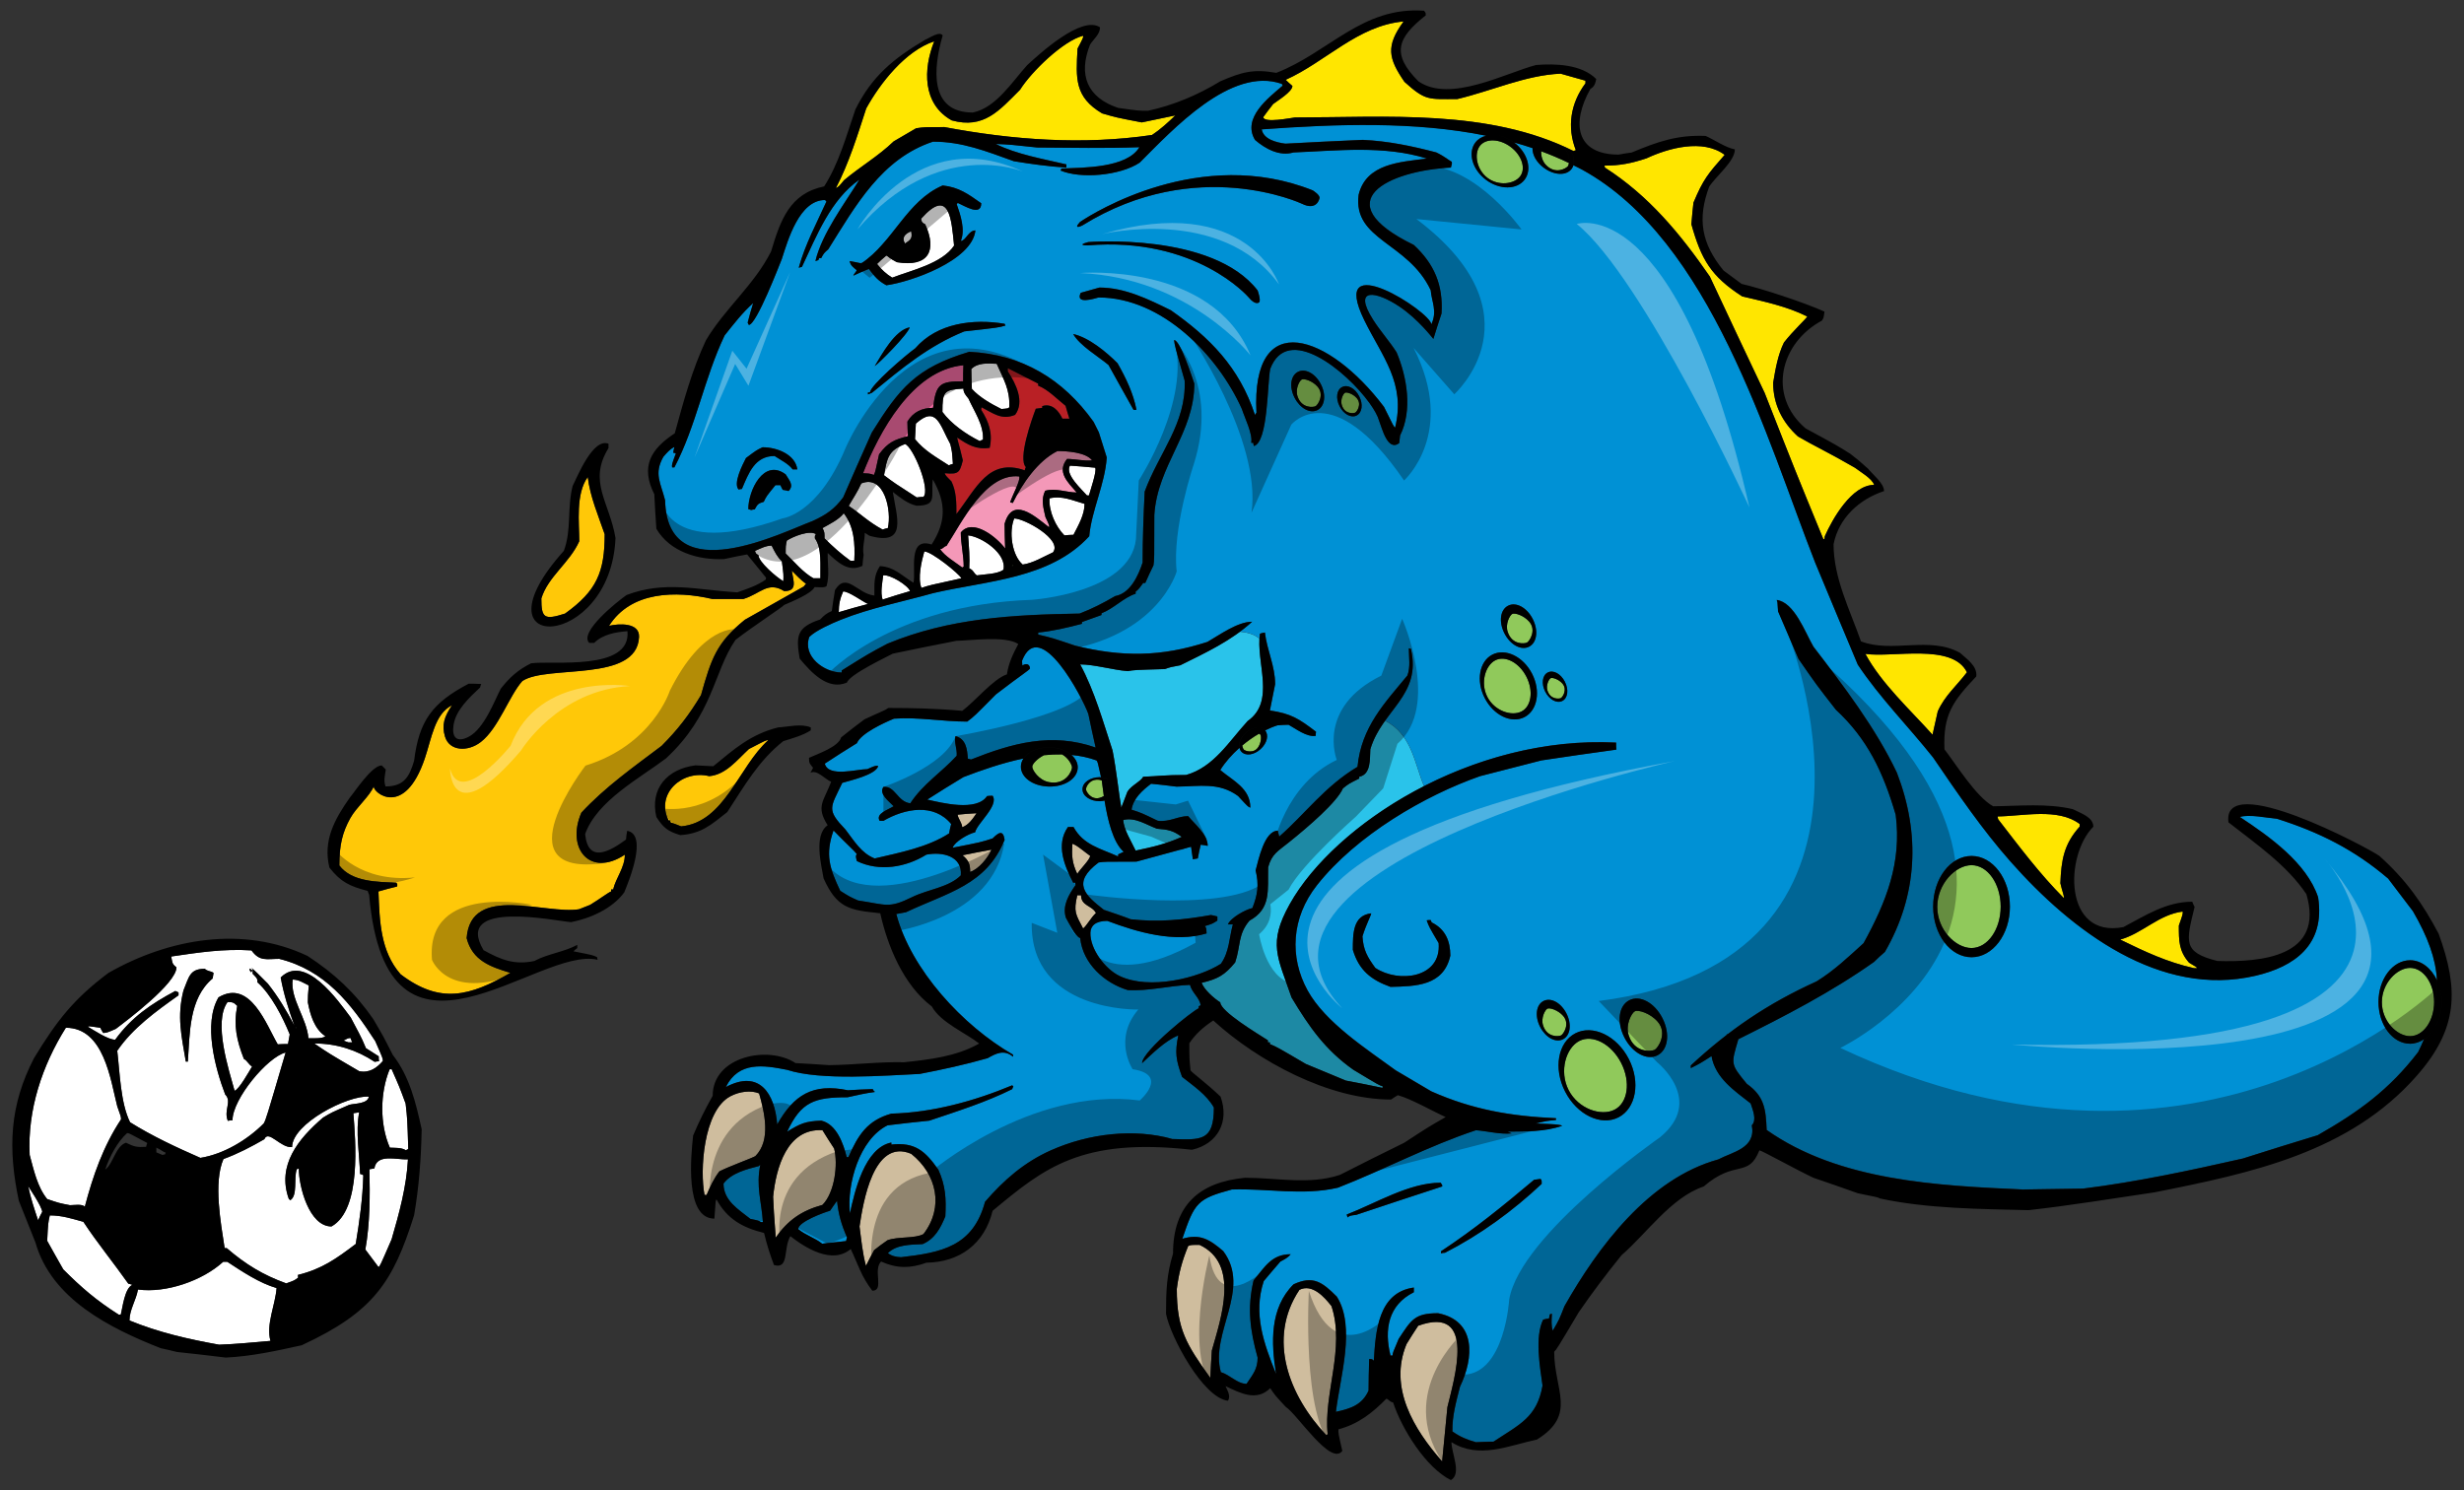 <?xml version="1.0" encoding="utf-8"?>
<!-- Generator: Adobe Illustrator 17.0.0, SVG Export Plug-In . SVG Version: 6.00 Build 0)  -->
<!DOCTYPE svg PUBLIC "-//W3C//DTD SVG 1.1//EN" "http://www.w3.org/Graphics/SVG/1.1/DTD/svg11.dtd">
<svg version="1.1" id="Layer_1" xmlns="http://www.w3.org/2000/svg" xmlns:xlink="http://www.w3.org/1999/xlink" x="0px" y="0px"
	 width="200px" height="121px" viewBox="0 0 200 121" style="enable-background:new 0 0 200 121;" xml:space="preserve">
<rect x="0" y="0" width="200" height="121" fill="#333333" stroke="none"/>
<path id="color9" style="fill:#F06AA0;" d="M78.2,29.65c-0.023,0.427-0.023,0.854-0.023,1.304c-1.896,0-2.204,0.212-2.443,2.157
	c-0.897,0-1.609,0.332-2.082,1.114c0,0.378,0.023,0.78,0.045,1.184c-1.137,0.284-1.633,0.52-2.344,1.47
	c-0.309,1.443-0.309,1.443-0.427,1.68c-0.308-0.141-0.545-0.118-0.876-0.141C71.33,35.147,74.03,30.029,78.2,29.65z"/>
<path id="color8" style="fill:#F498B8;" d="M76.304,44.577c0.239,0,0.286-0.212,0.522-0.261c1.211-1.844,3.164-5.942,5.901-5.639
	c0.141,0.287-0.594,1.612-0.735,2.11c0.07,0,0.142,0.023,0.213,0.047c0.757-1.54,2.014-3.413,3.624-4.217
	c0.782,0,2.299,0.094,2.819,0.757c-0.663,0.071-1.375-0.117-2.037-0.117c-0.852,1.065,0.048,1.872,0.783,2.725
	c-0.854,0-1.66-0.379-2.559-0.143c-0.356,0.712-0.143,1.398,0.021,2.134c0.333,0.71,0.333,0.71,0.286,0.828
	c-1.257-0.994-2.962-2.487-3.601-0.283c0,0.663,0.022,1.327,0.046,2.013c-0.664-0.899-2.629-2.51-3.601-1.302
	c0,0.924,0.237,1.848,0.237,2.77c-0.047,0.024-0.095,0.048-0.118,0.071C77.538,45.644,76.684,45.146,76.304,44.577z"/>
<path id="color7" style="fill:#B92025;" d="M84.267,31.143c0,0.046,0,0.095,0,0.166c0.803,0.308,1.563,1.114,2.225,1.635
	c0.095,0.331,0.19,0.687,0.309,1.042c-0.19,0-0.38,0-0.568,0c-0.285-0.616-0.829-1.281-1.637-1.018c0,0.047,0,0.095,0,0.143
	c-0.189,0.022-0.355,0.047-0.521,0.07c-0.332,0.854-1.469,4.076-0.806,4.738c-0.047,0.071-0.069,0.166-0.093,0.262
	c-2.938-1.021-3.934,1.468-5.545,3.553c0-0.9,0-1.824-0.404-2.654c-0.472-0.475-0.472-0.475-0.544-0.664
	c1.091,0.094,1.208,0,1.469-1.043c-0.331-1.421-0.473-1.729-0.451-1.848c0.876,0.592,1.54,0.995,2.63,0.83
	c0.261-1.184-0.07-2.109-0.687-3.082c0-0.07,0-0.142,0.024-0.212c0.972,0.498,1.634,1.066,2.724,0.617
	c0.807-1.066,0.048-2.561-0.592-3.531c0-0.094,0-0.19,0-0.26C82.607,30.29,83.437,30.718,84.267,31.143z"/>
<path id="color6" style="fill:#FFC808;" d="M64.268,46.33c0.355,0.356,0.758,0.782,1.161,1.067c-0.07,0.071-0.143,0.142-0.19,0.213
	c-1.61,0.9-3.197,1.801-4.785,2.701c-2.307,1.874-2.724,3.166-3.554,6.111c-0.947,1.589-1.895,2.821-3.198,4.123
	c-2.322,1.753-4.548,3.315-6.515,5.426c-1.258,2.914,0.71,5.282,3.53,3.41c0,1.044-0.734,1.896-0.948,2.82c-0.072,0-0.12,0-0.167,0
	c0,0.046,0,0.095,0,0.166c-0.213,0.071-0.924,0.615-1.706,1.09c-0.308,0.118-0.617,0.236-0.899,0.354
	c-2.702,0.45-8.792-2.109-9.123,2.345c0.474,1.826,1.918,2.322,3.553,2.821c-3.288,1.895-5.7,2.557-8.909,0.117
	c-1.658-1.894-1.705-4.336-1.8-6.728c0.498-0.142,0.995-0.284,1.516-0.404c0.024-0.187,0.024-0.187-0.071-0.307
	c-1.517-0.071-3.601-0.048-4.62-1.398c0-1.678,0.256-2.693,0.887-3.836c0.492-0.891,1.552-1.756,1.907-2.585
	c-0.06,0.521,2.492,2.597,4.139-2.254c0.563-1.661,0.802-3.628,2.213-4.333c-0.622,0.919-0.853,1.604-0.568,2.548
	c0.358,1.189,1.851,1.253,2.905,0.437c1.445-1.122,2.294-3.742,3.373-4.951c2.026-1.351,9.303,0.158,9.472-3.573
	c0.054-1.197-1.664-1.098-2.436-0.905c1.778-2.819,5.427-2.865,8.388-2.18c0.83,0,1.658,0,2.512,0
	c1.399-0.427,1.991-1.469,3.317-0.641C64.744,47.988,64.411,47.206,64.268,46.33z M45.861,49.814c2.583-1.848,3.22-3.387,3.22-6.445
	c-0.521-1.516-1.184-3.056-1.373-4.643c-0.997,1.373-0.688,3.719-0.688,5.212c-0.783,1.752-2.533,2.867-3.08,4.643
	C43.941,50.179,44.174,50.35,45.861,49.814z M62.351,60.096c-0.143-0.025-0.143-0.025-1.563,0.711
	c-0.973,0.9-1.873,2.085-3.222,2.202c-2.181-0.544-4.384,1.422-3.295,3.602c0.048,0,0.095,0,0.143,0c0,0.047,0,0.098,0,0.144
	c0.284,0.095,0.569,0.212,0.876,0.331C58.82,66.754,59.958,62.229,62.351,60.096z"/>
<path id="color5" style="fill:#FFE600;" d="M67.848,15.27c1.065-2.039,1.752-4.289,2.464-6.469c1.137-2.062,3.174-4.667,5.52-5.449
	c-0.9,2.251-0.972,5.094,1.422,6.422c2.605,0.71,3.838-0.783,5.543-2.489c0.924-1.469,3.507-3.979,5.118-4.383
	c0.022,0.142,0.022,0.142-0.451,1.043c-0.142,2.44-0.237,3.933,1.991,5.259c1.137,0.332,1.137,0.332,3.222,0.733
	c0.9-0.188,1.801-0.378,2.724-0.568c-0.592,0.568-1.207,1.137-1.896,1.589c-5.59,0.828-11.324,0.401-16.845-0.641
	c-1.634,0-1.634,0-2.299,0.095c-0.615,0.356-1.231,0.712-1.823,1.066c-1.255,1.208-2.701,2.037-4.028,3.152
	C68.084,15.15,68.084,15.15,67.848,15.27z M103.339,8.446c-0.284,0.354-0.547,0.711-0.806,1.066c0.071,0.497,2.202,0.07,2.583,0.023
	c7.415,0,15.729-0.712,22.604,2.724c0.047-0.023,0.116-0.047,0.188-0.07c-0.734-1.873-0.427-3.815,0.781-5.427
	c0-0.071,0-0.142,0-0.213c-0.686-0.189-1.35-0.379-2.013-0.569c-2.845,0.119-5.592,1.398-8.388,2.061
	c-2.346,0-2.559,0.166-4.291-1.397c-1.299-1.896-1.539-2.891-0.069-4.904c-3.719,0.332-6.302,3.269-9.571,4.739
	c0.164,0.166,0.355,0.332,0.545,0.497C104.901,7.451,103.67,8.185,103.339,8.446z M178.326,78.6c0-0.07,0-0.07-0.643-0.45
	c-0.829-0.946-0.829-1.776-0.829-3.009c0.333-0.948,0.333-0.948,0.31-1.139c-1.941,0.238-3.27,1.778-5.07,2.276
	c2.038,0.993,3.79,1.824,5.994,2.32C178.159,78.6,178.231,78.6,178.326,78.6z M138.784,22.448c1.468,3.151,2.96,6.301,4.453,9.453
	c2.512,6.396,2.512,6.396,4.764,11.871c0.093,0,0.093,0,0.116-0.238c0.617-1.397,2.182-4.17,4.005-4.17
	c-0.166-0.52-1.137-1.066-1.564-1.397c-2.038-1.185-3.411-1.825-4.619-2.535c-1.257-1.138-2.013-2.606-2.013-4.36
	c0.188-1.114,0.379-2.25,0.876-3.269c0.804-1.018,1.8-1.918,1.894-2.108c-1.657-0.83-3.482-1.208-5.284-1.635
	c-2.533-1.634-3.316-2.986-4.123-5.851c0.049-0.593,0.095-1.185,0.167-1.754c0.804-1.917,1.183-2.346,2.534-3.885
	c-1.776-1.329-4.574-0.545-6.35,0.284c-1.209,0.403-2.154,0.592-3.413,0.592c0,0.046,0.025,0.095,0.049,0.165
	C133.83,15.885,136.391,18.988,138.784,22.448z M167.522,72.913c0.047-0.144-0.145-0.569-0.284-1.21
	c0.072-1.872,0.284-3.174,1.564-4.595c0-0.07,0-0.145,0-0.215c-1.756-1.325-4.598-0.638-6.659-0.614c0,0.07,0.023,0.144,0.049,0.237
	C163.897,68.72,165.557,70.947,167.522,72.913z M157.286,57.751c0.569-1.281,1.541-2.085,2.369-3.175
	c-1.186-2.393-6.041-1.161-8.245-1.494c1.304,2.417,3.672,4.573,5.451,6.563C157.002,59.006,157.144,58.366,157.286,57.751z"/>
<path id="color4" style="fill:#90C95B;" d="M82.133,45.998c0.071-0.14,0.071-0.14,0.118-0.094
	C82.205,45.928,82.158,45.951,82.133,45.998z M83.786,62.235c-0.005,0.271,0.529,1.104,1.359,1.26
	c1.379,0.258,1.866-0.92,1.87-1.193c0.004-0.184-0.281-0.77-0.811-1.06c-0.485-0.008-0.977,0.018-1.47,0.067
	C84.181,61.588,83.79,62.026,83.786,62.235z M88.146,64.074c0.001,0.166,0.399,0.879,1.091,0.702
	c0.13-0.033,0.249-0.089,0.359-0.152c-0.068-0.469-0.124-0.905-0.166-1.257c-0.052-0.018-0.099-0.046-0.156-0.056
	C88.425,63.176,88.146,63.908,88.146,64.074z M8.496,95.397c-0.022-0.047-0.049-0.07-0.07-0.097
	c-0.189,0.285-0.189,0.285-0.285,0.689C8.283,95.872,8.283,95.872,8.496,95.397z M16.672,95.658c-0.025,0-0.047,0-0.072,0
	c0,0.094,0,0.166,0,0.236c0.025,0,0.047,0,0.072,0C16.672,95.8,16.672,95.729,16.672,95.658z M27.262,84.286
	c0,0.047,0,0.071,0,0.096c0.094,0,0.165,0,0.237,0c0-0.049,0-0.071,0-0.096C27.402,84.286,27.333,84.286,27.262,84.286z
	 M24.039,83.386c-0.071,0.023-0.071,0.023-0.024,0.118C24.015,83.457,24.015,83.409,24.039,83.386z M25.128,104.425
	c0.096-0.071,0.191-0.144,0.309-0.188c-0.071,0-0.143,0-0.213,0C25.177,104.281,25.152,104.353,25.128,104.425z M27.57,103.002
	c0.094-0.047,0.213-0.094,0.331-0.117c-0.024-0.048-0.024-0.07-0.024-0.095C27.758,102.859,27.664,102.933,27.57,103.002z
	 M25.675,104.116c0.331-0.048,0.971-0.237,1.112-0.547C26.385,103.665,25.935,103.736,25.675,104.116z M105.667,30.807
	c-0.184,0.094-0.545,0.748-0.352,1.354c0.325,1.011,1.282,0.911,1.464,0.816c0.184-0.094,0.746-0.923,0.166-1.586
	C106.525,30.912,105.851,30.714,105.667,30.807z M120.745,14.446c0.903,0.678,2.17,0.502,2.646-0.134
	c0.478-0.636,0.132-1.704-0.771-2.383c-0.905-0.679-2.028-0.712-2.506-0.077C119.638,12.488,119.843,13.767,120.745,14.446z
	 M128.193,84.505c-1.082,0.555-1.658,2.451-0.87,3.989c0.789,1.538,2.648,2.147,3.73,1.592c1.083-0.556,1.322-2.259,0.533-3.798
	C130.798,84.75,129.276,83.95,128.193,84.505z M100.959,60.853c0.104,0.112,0.81,0.352,1.169-0.197
	c0.261-0.395,0.268-0.919,0.164-1.032c-0.02-0.02-0.063-0.039-0.106-0.058c-0.472,0.274-0.928,0.597-1.354,0.955
	C100.858,60.684,100.92,60.811,100.959,60.853z M125.475,13.385c0.787,0.821,1.663,0.276,1.795,0.101
	c0.031-0.042,0.062-0.134,0.079-0.252c-0.732-0.355-1.487-0.672-2.257-0.956C125.079,12.602,125.164,13.059,125.475,13.385z
	 M160.026,70.234c-1.305,0-2.782,1.528-2.782,3.385c0,1.855,1.478,3.343,2.782,3.343c1.306,0,2.367-1.51,2.367-3.363
	C162.394,71.743,161.332,70.234,160.026,70.234z M132.703,82.096c-0.262,0.134-0.783,1.075-0.503,1.953
	c0.464,1.454,1.845,1.31,2.107,1.177c0.263-0.135,1.073-1.334,0.24-2.286C133.942,82.246,132.968,81.961,132.703,82.096z
	 M123.943,52.165c0.195-0.1,0.799-0.992,0.178-1.701c-0.45-0.516-1.175-0.728-1.37-0.627c-0.195,0.101-0.584,0.8-0.375,1.453
	C122.72,52.372,123.748,52.265,123.943,52.165z M109.175,31.884c-0.136,0.069-0.406,0.555-0.261,1.007
	c0.239,0.751,0.951,0.677,1.087,0.608c0.137-0.07,0.555-0.688,0.123-1.18C109.813,31.961,109.31,31.815,109.175,31.884z
	 M121.37,53.606c-0.805,0.413-1.233,1.824-0.646,2.969c0.588,1.146,1.968,1.598,2.774,1.185c0.807-0.414,0.984-1.681,0.396-2.825
	C123.308,53.79,122.177,53.193,121.37,53.606z M126.879,82.47c-0.42-0.48-1.097-0.678-1.28-0.585
	c-0.182,0.094-0.543,0.747-0.35,1.354c0.322,1.01,1.28,0.91,1.464,0.814C126.894,83.961,127.457,83.132,126.879,82.47z
	 M125.867,55.056c-0.135,0.069-0.403,0.555-0.261,1.008c0.242,0.75,0.953,0.677,1.089,0.607c0.135-0.069,0.555-0.688,0.124-1.18
	C126.506,55.133,126.003,54.986,125.867,55.056z M195.624,78.574c-1.073,0-2.292,1.259-2.292,2.786c0,1.529,1.219,2.755,2.292,2.755
	c1.075,0,1.951-1.242,1.951-2.77C197.575,79.817,196.699,78.574,195.624,78.574z"/>
<path id="color3" style="fill:#2AC3EA;" d="M100.624,51.284c0.563,0.045,1.171,0.189,1.606,0.571
	c-0.135,2.272,1.213,5.158-0.954,6.678c-1.54,1.681-2.748,3.743-5,4.383c-1.824,0-2.131,0.094-3.482,0.144
	c-0.187,0.377-0.946,0.685-1.278,1.207c-0.167,0.428-0.334,0.853-0.499,1.304c-0.165-0.854-0.402-3.081-0.711-4.644
	c-0.758-2.297-1.468-4.855-2.629-6.988c1.136,0,2.654,0.45,3.862,0.546c0.544-0.096,0.544-0.096,3.01-0.167
	c0.473-0.166,0.473-0.166,1.255-0.309C97.472,53.183,99.158,52.373,100.624,51.284z M112.425,58.512
	c-0.483,0.68-0.93,1.415-1.196,2.317c-0.047,0.758,0.071,2.039-0.901,2.227c0,0.046,0,0.095,0,0.143
	c-0.853,0.427-0.853,0.427-1.326,0.805c-0.47,1.099-2.769,3.085-4.394,4.386c-0.902,0.725-1.376,0.939-1.672,2.013
	c-0.047,1.87,0.263,3.363-1.517,4.336c-0.947,1.113-0.71,2.06-1.16,3.388c-0.853,1.042-1.421,1.35-2.724,1.658
	c0.213,0.568,0.996,1.257,1.516,1.588c0,0.733,3.056,2.56,3.863,3.079c0,0.048,0,0.096,0,0.167c0.046,0,0.095,0,0.164,0
	c0,0.048,0,0.094,0,0.142c0.568,0.236,0.568,0.236,2.914,1.612c1.067,0.45,2.158,0.9,3.248,1.349
	c0.994,0.189,1.988,0.38,2.984,0.595c0-0.048,0-0.097,0-0.143c-0.238-0.048-0.238-0.048-2.369-1.328
	c-2.253-1.587-3.579-3.458-5.023-5.876c-1.131-3.308-1.932-4.372-0.144-7.573c1.894-3.387,5.859-6.986,10.896-9.564
	C114.823,62.023,114.604,59.624,112.425,58.512z M95.923,67.938c-0.711-0.521-1.114-0.593-2.014-0.663
	c-0.9-0.332-1.754-0.948-2.727-0.711c0,0.735,0.689,1.823,0.997,2.486C93.552,68.766,94.666,68.507,95.923,67.938z"/>
<path id="color2" style="fill:#0091D5;" d="M74.044,72.824c-1.923,0.942-2.058,0.631-4.396,0.279
	c-0.688-0.309-0.688-0.309-1.445-0.783c-0.877-1.848-1.232-2.938-0.546-4.903c1.138,1.184,1.635,1.588,1.896,1.918
	c-0.142,0.144-0.045,0.382,0,0.57c1.802,0.876,3.959,0.521,5.64-0.522c1.304-0.26,2.938,0.119,2.796,1.684
	C77.007,72.046,75.346,72.188,74.044,72.824z M61.711,94.568c-0.047,0.022-0.094,0.047-0.119,0.095
	c-1.019,0.262-2.227,0.568-2.865,1.421c0,1.397,1.231,2.108,2.18,2.867c0.687,0.144,0.687,0.144,0.853,0.261
	c0.046,0,0.095,0,0.167,0C61.806,97.481,61.356,96.32,61.711,94.568z M67.374,98.289c-0.498,0.141-2.584,0.899-2.584,1.492
	c0.592,0.496,1.399,0.733,1.942,1.184c0.641-0.071,1.281-0.142,1.943-0.213c0.024-0.118,0.047-0.214,0.071-0.307
	c-0.45-1.021-0.687-1.849-0.806-2.965C67.752,97.744,67.563,98.005,67.374,98.289z M70.405,62.44
	c0.167-0.069,0.736-0.378,0.877-0.236c-0.238,0.712-2.299,1.16-2.915,1.35c-0.97,2.038-1.303,2.156,0.261,3.792
	c0.711,0.926,1.281,1.919,2.369,2.346c2.012-0.474,4.288-0.899,6.042-2.037c0.047-0.261,0.095-0.521,0.167-0.76
	c-1.397-1.705-3.744-1.277-5.498-0.26c-0.117,0-0.211,0-0.307,0c-0.356-0.594,0.71-0.901,1.136-1.185
	c-0.354-0.378-1.231-0.995-0.83-1.564c0.949-0.117,1.137,1.209,2.181,1.327c1.019-1.563,2.536-2.513,3.767-3.86
	c0.047-0.57-0.236-1.114-0.094-1.589c0.852,0.213,0.948,1.067,0.996,1.824c0.069,0.023,0.165,0.05,0.26,0.072
	c3.342-1.327,6.54-2.227,10.116-0.973c-0.213-0.924-0.402-1.825-0.592-2.725c-0.45-1.28-3.932-7.983-5.378-4.334
	c0,0.118,0,0.26,0.024,0.402c0.309-0.213,0.593-0.118,0.617,0.238c-0.095,0.166-0.71,0.522-2.771,2.108
	c-1.754,1.777-1.754,1.777-2.323,2.204c-1.991,0-3.979-0.38-5.947-0.237c-0.805,0.332-2.677,1.184-3.009,1.99
	c-0.876,0.546-1.753,1.09-2.606,1.659C67.23,63.129,69.552,62.44,70.405,62.44z M193.06,81.344c0,1.867,1.15,3.386,2.564,3.386
	c0.41,0,0.791-0.139,1.133-0.364c-0.148,0.341-0.29,0.675-0.472,1.032c-2.344,3.054-4.811,4.846-8.152,6.753
	c-2.036,0.616-4.074,1.254-6.087,1.894c-4.312,0.973-8.577,1.896-12.961,2.44c-1.634,0.024-3.268,0.048-4.88,0.073
	c-6.941-0.31-14.926-0.688-20.802-4.835c-0.071-1.658-0.166-2.724-1.61-3.743c-1.35-1.636-1.28-1.588-0.687-3.625
	c3.765-1.873,7.579-3.84,11.018-6.279c0.282-0.284,0.566-0.544,0.876-0.806c2.652-4.597,2.891-9.572,0.973-14.549
	c-1.708-3.601-4.337-7.059-6.777-10.234c-0.687-1.184-1.541-3.601-2.983-3.79c0.069,0.119,0.069,0.119,0.115,0.924
	c0.546,1.28,1.093,2.559,1.661,3.862c1.444,2.084,1.444,2.084,3.032,4.122c2.556,2.369,3.838,5.047,4.857,8.531
	c0.497,3.885-0.76,7.059-2.608,10.424c-1.23,1.113-2.391,2.227-3.815,3.103c-3.972,1.799-7.098,3.933-10.209,6.824
	c0,0.069,0,0.144,0,0.214c0.758-0.38,0.758-0.38,1.682-0.973c0.309,1.777,1.849,2.797,3.175,3.839
	c0.167,0.498,0.521,1.35,0.095,1.777c0.356,1.873-1.561,2.155-2.722,2.772c-5.611,1.542-9.746,7.08-12.487,11.917
	c-0.426,1.09-0.426,1.09-0.947,1.989c-0.144-0.449-0.095-0.877-0.07-1.373c-0.071,0-0.119,0.021-0.166,0.047
	c-0.023,0.094-0.048,0.214-0.071,0.331c-0.166,0.023-0.331,0.047-0.474,0.096c-0.687,1.396-0.26,3.815-0.049,5.354
	c-0.45,2.583-1.871,3.151-3.979,4.55c-0.474,0-0.947,0.022-1.421,0.048c-0.758-0.214-1.28-0.429-1.918-0.878
	c-0.025-1.255,0.308-2.417,0.615-3.625c1.137-2.367,1.326-5.354-1.779-5.971c-1.916,0-2.178,0.545-3.196,2.086
	c-0.474,1.112-0.474,1.112-0.499,1.351c-0.069,0-0.118,0-0.166,0c-0.521-2.11-0.188-4.1,1.896-5.142c0-0.145,0-0.263,0-0.379
	c-2.916,0.402-3.104,3.599-3.246,5.945c-0.144-0.142-0.144-0.142-0.379-0.142c-0.023,0.854-0.049,1.706-0.049,2.56
	c-0.52,1.16-1.444,1.468-2.652,1.727c0.336-2.811,1.632-6.914,0.071-9.357c-1.186-1.185-1.922-1.729-3.51-0.995
	c-1.941,1.942-1.821,4.739-1.419,7.273c-0.998-2.486-1.874-4.879-0.998-7.535c0.451-0.544,0.901-1.065,1.351-1.587
	c0.312-0.165,0.617-0.308,0.83-0.592c-1.539,0-2.087,1.017-3.01,2.133c-0.522,2.25-0.283,4.026,0.331,6.256
	c0,0.945-0.379,1.348-0.898,2.131c-0.759,0-1.353-0.735-2.086-0.948c-0.9-3.151,2.511-6.753,0.189-9.833
	c-1.112-0.947-1.873-1.421-3.317-0.994c0.996-2.938,1.209-3.245,4.028-4.003c2.891-0.097,5.734,0.519,8.601-0.144
	c3.769-1.47,7.344-3.388,11.207-4.667c0.899,0.069,1.99,0.353,2.889,0.259c-0.116-0.047-0.235-0.094-0.33-0.142
	c1.492-0.023,3.009,0.021,4.432-0.474c-0.168-0.166-1.779-0.143-2.156-0.189c0.899-0.213,0.899-0.213,1.657-0.285
	c0-0.047,0-0.097,0-0.142c-3.672-0.165-6.752-0.688-10.116-2.181c-0.971-0.567-1.941-1.139-2.892-1.706
	c-2.318-1.7-5.713-3.872-7.152-6.485c-1.48-2.691-1.334-5.89,0.763-8.547c3.215-4.076,8.804-7.301,13.237-8.851
	c1.659-0.426,3.317-0.854,4.977-1.278c2.013-0.308,4.051-0.594,6.087-0.877c-0.021-0.189-0.021-0.379-0.021-0.569
	c-5.607-0.283-11.038,1.216-15.594,3.547c-0.762-1.808-0.979-4.207-3.158-5.318c1.242-1.743,2.732-3.101,2.097-5.831
	c-0.072-0.024-0.12-0.049-0.167-0.049c0,0.734,0.144,1.517-0.117,2.204c-1.827,2.219-3.742,4.175-4.051,7.414
	c-2.638,1.57-4.264,3.839-6.351,5.663c-0.046-0.165-0.095-0.329-0.118-0.474c-1.09,0-1.562,2.347-1.801,3.222
	c0.284,1.161,0.165,1.968-0.262,3.056c-0.559,0.124-1.751,0.771-1.989,1.328c0.116,0,0.26,0,0.402,0
	c-0.308,1.137-0.286,2.227-0.971,3.197c-1.809,1.154-5.794,2.154-8.228,0.988c-1.169-0.561-2.399-2.185-2.364-3.507
	c0.013-0.552,0.402-0.964,1.376-0.964c2.439,0.924,5.472,1.801,8.055,1.018c-0.023-0.45-0.023-0.45-0.143-0.593
	c0.616-0.19,0.616-0.19,1.017-0.449c0-0.119,0-0.237,0-0.332c-0.189-0.048-0.354-0.096-0.522-0.119
	c-2.131,0.381-4.358,0.616-6.514,0.332c-0.734-0.261-1.47-0.521-2.181-0.757c-1.497-1.173-2.654-2.169-0.424-3.839
	c0.472-0.072,0.472-0.072,3.077-0.072c1.471-0.402,2.938-0.805,4.432-1.208c0.049,0.332,0.097,0.662,0.144,1.019
	c0.119-0.022,0.261-0.047,0.402-0.071c0.072-0.379,0.143-0.758,0.236-1.112c0.19,0.022,0.379,0.046,0.569,0.094
	c0-0.925-1.065-1.777-1.588-2.415c-0.852,0-1.493,0.497-2.464,0.378c-1.326-0.641-1.326-0.641-2.131-0.901
	c0.142-0.922,0.875-1.563,1.586-2.106c0.686,0.069,1.374,0.142,2.062,0.235c1.896-0.022,3.434-0.379,4.998,0.76
	c0.807,0.875,0.807,0.875,0.995,0.947c0-1.565-1.398-2.181-2.44-3.056c0.391-0.629,0.936-1.248,1.558-1.802
	c0.026,0.118,0.077,0.229,0.16,0.317c0.34,0.368,1.025,0.271,1.558-0.222c0.524-0.482,0.674-1.136,0.362-1.508
	c0.335-0.166,0.673-0.311,1.006-0.414c0.284-0.023,0.592-0.047,0.898-0.047c0.569,0.308,1.47,1.019,2.205,0.901
	c0-0.119,0-0.235,0.024-0.332c-1.399-1.066-2.015-1.469-3.745-1.73c0.143-0.711,0.284-1.421,0.426-2.133
	c0-1.468-0.661-2.748-0.83-4.193c-0.141,0.024-0.282,0.048-0.402,0.095c-0.021,0.133-0.031,0.27-0.04,0.407
	c-0.436-0.381-1.042-0.525-1.606-0.571c0.346-0.256,0.691-0.513,1.008-0.807c-1.185,0-2.629,1.066-3.625,1.636
	c-3.791,1.232-6.941,1.232-10.734,0.307c-1.895-0.64-1.895-0.64-3.007-0.9c0-0.072,0-0.119,0-0.167
	c1.184-0.118,2.392-0.401,3.553-0.711c0-0.047,0-0.095,0-0.142c0.52-0.188,1.042-0.379,1.586-0.569c0-0.047,0-0.094,0-0.141
	c0.995-0.378,1.801-1.279,2.772-1.588c0-0.072,0-0.12,0-0.166c0.283-0.213,0.402-0.425,0.615-0.71c0.048,0,0.095,0,0.168,0
	c0.213-0.475,0.425-0.949,0.663-1.422c0.07-0.474,0.07-0.474,0.07-4.099c0.26-4.051,3.247-6.634,3.247-10.661
	c-0.165-0.451-1.138-3.531-1.636-3.531c0.048,0.451,0.048,0.451,0.853,3.294c0.142,3.459-2.084,5.852-3.245,9.004
	c-0.096,1.917-0.167,3.838-0.167,5.756c-0.354,1.091-1.018,2.513-2.228,2.725c-0.971,0.568-1.847,1.02-2.89,1.421
	c-5.401,0.095-10.542,0.356-15.59,2.441c-1.515,0.805-1.515,0.805-3.719,2.179c0,0.049,0,0.095,0,0.166
	c-1.445,0-3.198-1.325-2.629-2.89c0.529-0.529,1.816-1.099,2.572-1.4c2.36-0.949,5.091-1.48,7.472-2.154
	c4.337-1.018,9.478-1.135,12.677-4.62c0.19-2.108,1.279-4.216,1.422-6.397c-0.212-0.686-0.427-1.374-0.64-2.036
	c-0.143-0.284-0.285-0.569-0.428-0.854c-2.488-3.483-5.805-5.473-10.093-5.686c-4.329,1.297-5.675,2.97-7.912,6.562
	c-0.782,1.754-1.563,3.506-2.322,5.258c-0.711,0.948-1.352,1.4-2.489,1.921c-2.433,0.902-11.793,5.672-11.963-1.683
	c-0.355-1.421-0.924-2.156-0.143-3.531c0.284-0.332,0.521-0.615,0.9-0.805c-0.047,0.142-0.07,0.309-0.095,0.473
	c0.071,0,0.142,0.024,0.213,0.047c-0.332,0.9-0.332,0.9-0.308,1.138c0.047,0,0.118,0,0.188,0c1.778-3.387,2.416-7.226,4.075-10.709
	c0.735-0.924,1.446-1.847,2.322-2.63c-0.166,0.521-0.308,1.042-0.449,1.588c0.022,0.047,0.046,0.118,0.094,0.188
	c0.617,0,2.511-4.95,2.677-5.354c0.498-1.54,1.42-4.786,3.507-4.786c0.022,0.023,0.069,0.071,0.116,0.12
	c-0.804,1.777-1.728,3.481-2.25,5.378c0.072-0.024,0.167-0.049,0.26-0.07c1.186-2.512,2.323-5.45,4.668-7.084
	c-1.232,1.99-3.032,4.359-3.576,6.609c0.07-0.022,0.142-0.046,0.236-0.07c0.023-0.072,0.049-0.12,0.071-0.167
	c0.047,0,0.094,0,0.166,0c0.189-0.378,0.261-0.449,0.568-0.709c2.226-3.553,4.335-7.369,8.504-8.744
	c2.395,0,4.316,0.782,6.565,1.587c1.421,0.236,2.843,0.425,4.264,0.52c0-0.095,0-0.188,0-0.26c-1.801-0.425-4.028-0.806-5.733-1.658
	c1.161,0.046,1.161,0.046,3.363,0.285c2.75,0.023,5.545,0.071,8.293-0.023c-1.018,1.705-4.572,1.657-6.326,1.73
	c-0.024,0.046-0.048,0.094-0.071,0.164c1.611,0.687,4.811,0.428,6.42-0.64c2.679-2.677,7.416-7.845,11.54-6.397
	c0.023,0.048,0.047,0.095,0.069,0.143c-1.16,0.996-3.316,2.629-2.248,4.407c0.851,0.734,1.987,1.35,3.124,1.017
	c3.555-0.142,7.371-0.592,10.83,0.499c-2.181,0.285-4.929,0.402-5.543,2.938c-0.474,3.706,4.008,3.836,5.851,7.747
	c0.069,0.924,0.561,1.709,0.049,2.772c-0.025-0.996-8.423-6.427-5.438-0.329c1.45,2.962,3.386,5.108,2.498,8.715
	c-0.118-0.094-0.118-0.094-0.899-1.682c-4.428-5.869-10.787-8.188-10.354,0.474c-0.048,0.047-0.097,0.119-0.117,0.189
	c-1.277-3.901-3.697-6.306-6.826-8.505c-1.824-0.901-3.743-1.848-5.803-1.848c-0.522,0.142-1.018,0.284-1.517,0.426
	c-0.472,0.972,1.089,0.474,1.447,0.379c5.164,0,9.688,4.715,11.631,9.049c0.214,0.689,0.9,2.038,0.759,2.749
	c0.049,0,0.095,0,0.167,0c0,0.072,0.022,0.167,0.048,0.26c1.159-0.284,1.089-5.094,1.327-6.255c1.399-3.726,6.146,0.12,8.063,2.769
	c0.4,0.555,0.675,1.055,0.771,1.424c0.24,0.593,0.688,2.537,1.637,1.826c0.022-0.213,0.048-0.427,0.071-0.617
	c1.017-2.036,0.568-4.738-0.284-6.751c-0.55-0.872-1.323-1.726-1.907-2.646c-1.705-2.689,0.281-2.317,2.144-1.066
	c1.533,1.031,2.671,2.543,2.748,2.622c0.213-0.686,0.425-1.373,0.661-2.063c0.144-2.322-0.592-4.026-2.249-5.567
	c-7.273-3.538-2.005-6.039,3.009-6.279c0.095-0.308,0.095-0.308,0.071-0.473c-0.214-0.094-0.52-0.403-1.257-0.758
	c-1.987-0.521-3.909-0.924-5.969-1.018c-2.109,0.094-4.195,0.19-6.278,0.308c-0.736-0.095-1.778-0.355-1.922-1.162
	c6.126-0.449,12.454-0.658,18.215,0.514c-0.353,0.091-0.664,0.273-0.878,0.559c-0.629,0.836-0.24,2.191,0.864,3.02
	c1.104,0.828,2.514,0.822,3.14-0.015c0.627-0.836,0.24-2.19-0.862-3.018c0.507,0.141,1.008,0.295,1.501,0.461
	c-0.021,0.524,0.307,1.138,0.908,1.59c0.84,0.629,1.835,0.668,2.267,0.093c0.065-0.089,0.116-0.188,0.146-0.292
	c0.24,0.122,0.483,0.234,0.72,0.364c10.443,5.738,14.968,21.862,18.898,31.884c1.14,2.748,2.3,5.521,3.462,8.292
	c1.8,2.702,4.099,5,6.113,7.535c2.064,3.029,4.013,5.88,6.284,8.448c4.978,5.638,12.147,11.087,19.891,9.273
	c3.123-0.729,5.68-2.484,5.076-6.375c-0.926-2.794-3.98-4.95-6.35-6.515c0.758-0.236,2.181,0.073,3.011,0.144
	c3.434,1.091,6.278,2.512,9.025,4.856c0.663,0.878,1.326,1.755,2.013,2.654c1.209,2.085,1.86,3.841,1.949,5.607
	c-0.45-0.973-1.257-1.628-2.181-1.628C194.21,77.958,193.06,79.478,193.06,81.344z M63.772,38.511
	c-1.778-1.328-3.033,1.303-3.033,2.819c0.07,0.024,0.143,0.049,0.236,0.072c0.094-0.023,0.189-0.048,0.285-0.048
	c0.237-0.426,0.261-0.474,0.733-0.617c0.213-0.449,0.213-0.449,0.949-1.35c0.118,0,0.261,0,0.402,0
	c0.047,0.118,0.12,0.238,0.188,0.379c0.146,0.023,0.31,0.047,0.476,0.095C64.482,39.388,64.034,38.963,63.772,38.511z M64.72,38.109
	c-0.167-1.231-1.682-1.8-2.82-1.8c-0.497,0.236-0.497,0.236-1.349,0.874c-0.284,0.546-1.067,2.086-0.592,2.559
	c0.071-0.023,0.167-0.046,0.261-0.046c0.544-1.28,1.042-2.678,2.652-2.678c0.5,0.332,1.115,0.616,1.47,1.091
	C64.46,38.109,64.577,38.109,64.72,38.109z M69.529,21.926c-0.022,0.167-0.213,0.261-0.261,0.452c0.402-0.19,0.829-0.38,1.256-0.546
	c0.474,0.617,0.759,0.971,1.421,1.327c1.942-0.259,6.966-1.989,7.228-4.452c-0.568,0-0.782,0.851-1.185,0.851
	c0.378-0.899-0.023-2.107-0.333-2.985c0.025-0.048,0.047-0.071,0.094-0.095c0.546,0.238,1.897,1.114,1.897,0.023
	c-1.066-0.758-1.824-1.303-3.128-1.445c-2.938,1.255-4.028,4.621-6.607,6.326c-0.333-0.07-0.641-0.142-0.949-0.189
	C69.054,21.571,69.222,21.666,69.529,21.926z M70.998,29.721c0.308-0.189,2.7-2.582,2.842-3.15
	C72.634,26.808,71.591,28.75,70.998,29.721z M81.611,26.428c-0.022-0.048-0.046-0.095-0.068-0.142
	c-2.537-0.425-5.475-0.071-7.252,1.99c-0.711,0.497-3.671,3.032-3.671,3.578c-0.072,0-0.119,0-0.167,0c0,0.046,0,0.094,0,0.165
	c0.095-0.048,0.214-0.094,0.333-0.141c2.464-2.014,4.572-3.791,7.486-4.977C81.043,26.594,81.043,26.594,81.611,26.428z
	 M102.08,23.579c-3.657-4.74-13.746-3.927-13.746-3.927c-1.016,0.271-0.067,0.271-0.067,0.271
	c8.802-0.746,13.067,4.198,13.067,4.198c0.609,0.745,0.88,0.406,0.88,0.406C102.352,24.323,102.08,23.579,102.08,23.579z
	 M87.861,18.297c9.276-5.755,17.808-1.761,17.808-1.761c1.221,0.609,1.422-0.406,1.422-0.406c0.135-0.27-0.542-0.678-0.542-0.678
	c-9.114-3.634-17.81,1.855-18.798,2.511c-0.062,0.041-0.093,0.063-0.093,0.063C87.047,18.705,87.861,18.297,87.861,18.297z
	 M92.248,33.275c-0.26-1.349-0.852-2.581-1.538-3.789c-0.9-0.901-2.321-2.085-3.602-2.369c0.546,0.947,2.014,1.8,2.867,2.51
	c0.663,1.208,1.349,2.417,2.036,3.648C92.085,33.275,92.155,33.275,92.248,33.275z M107.212,31.192
	c-0.444-0.872-1.265-1.31-1.861-1.003c-0.6,0.307-0.72,1.228-0.273,2.097c0.445,0.871,1.263,1.311,1.862,1.004
	C107.539,32.981,107.659,32.06,107.212,31.192z M110.323,32.168c-0.33-0.647-0.939-0.975-1.386-0.747
	c-0.445,0.228-0.534,0.914-0.203,1.56c0.33,0.647,0.939,0.975,1.386,0.747C110.565,33.501,110.656,32.816,110.323,32.168z
	 M122.116,51.422c0.478,0.933,1.355,1.405,1.998,1.077c0.642-0.331,0.771-1.318,0.294-2.25c-0.479-0.933-1.355-1.406-1.998-1.077
	C121.767,49.501,121.639,50.488,122.116,51.422z M124.357,54.697c-0.718-1.399-2.164-2.096-3.224-1.553
	c-1.06,0.544-1.338,2.124-0.62,3.523c0.717,1.399,2.161,2.096,3.223,1.553C124.795,57.677,125.075,56.096,124.357,54.697z
	 M127.017,55.34c-0.331-0.647-0.94-0.975-1.387-0.746c-0.445,0.228-0.534,0.913-0.203,1.56c0.333,0.647,0.939,0.975,1.387,0.747
	C127.26,56.672,127.349,55.987,127.017,55.34z M117.722,77.58c0-1.183-0.402-2.155-1.519-2.7c-0.021-0.069-0.048-0.143-0.069-0.189
	c-0.118,0-0.237,0-0.332,0.022c0.189,0.521,0.189,0.521,0.972,1.849c0.236,2.843-3.246,3.27-5.141,2.014
	c-0.639-0.877-0.971-1.444-1.043-2.56c0.333-1.063,0.664-1.609,0.712-1.87c-1.492,0.165-1.492,1.658-1.492,2.961
	c0.496,1.659,1.467,2.439,3.055,3.009C114.902,80.067,117.176,80.045,117.722,77.58z M117.057,96.32
	c0.022-0.094,0.022-0.094-0.118-0.307c-2.583,0-5.283,1.682-7.628,2.583c0.023,0.069,0.046,0.143,0.069,0.235
	c0.189-0.143,0.189-0.143,0.712-0.212C112.414,97.838,114.736,97.08,117.057,96.32z M125.137,96.108c0-0.309,0-0.309-0.097-0.401
	c-0.189,0.021-0.354,0.045-0.519,0.069c-2.56,2.155-4.836,4.006-7.558,5.805c0,0.048,0,0.095,0,0.166
	c0.093-0.024,0.212-0.048,0.328-0.048C120.161,100.231,122.791,98.313,125.137,96.108z M126.871,84.367
	c0.6-0.31,0.72-1.229,0.273-2.097c-0.444-0.872-1.265-1.312-1.862-1.004c-0.599,0.307-0.719,1.228-0.272,2.096
	C125.456,84.232,126.271,84.673,126.871,84.367z M132.208,85.971c-0.965-1.881-2.908-2.815-4.333-2.089
	c-1.424,0.733-1.801,2.858-0.836,4.736c0.965,1.883,2.906,2.817,4.333,2.089C132.796,89.977,133.173,87.852,132.208,85.971z
	 M134.933,82.647c-0.645-1.255-1.823-1.889-2.687-1.444c-0.864,0.44-1.036,1.769-0.395,3.023c0.645,1.255,1.822,1.889,2.685,1.446
	C135.4,85.229,135.574,83.902,134.933,82.647z M140.229,83.954c-0.047-0.021-0.047-0.021-0.118,0.096
	C140.132,84.001,140.182,83.979,140.229,83.954z M163.142,73.599c0-2.267-1.398-4.111-3.115-4.111s-3.115,1.845-3.115,4.111
	c0,2.266,1.398,4.11,3.115,4.11S163.142,75.864,163.142,73.599z M91.54,80.375c-1.897-0.567-3.648-2.154-3.862-4.217
	c-0.425-0.143-0.924-1.255-1.161-1.657c-0.309-0.972,0.236-1.871,0.783-2.652c-0.025-0.07-0.025-0.145-0.025-0.189
	c-0.069,0-0.117,0-0.165,0c-0.687-1.327-1.445-3.08-0.426-4.525c0.142,0,0.283,0,0.45,0c0.804,1.469,2.156,1.729,3.624,2.393
	c0-0.07,0-0.12,0-0.167c0.144-0.069,0.285-0.142,0.451-0.212c-0.868-0.75-1.305-2.596-1.554-4.157
	c-0.121,0.023-0.237,0.053-0.369,0.054c-0.795,0.005-1.42-0.42-1.422-0.968c-0.003-0.546,0.616-0.978,1.41-0.983
	c0.036,0,0.065,0.013,0.101,0.014c-0.27-1.242-0.28-1.267-0.369-1.376c-0.652-0.24-1.338-0.383-2.042-0.447
	c0.325,0.28,0.522,0.635,0.515,1.027c-0.018,0.892-1.045,1.568-2.339,1.542c-1.295-0.026-2.293-0.745-2.275-1.637
	c0.004-0.232,0.081-0.45,0.211-0.646c-1.731,0.359-3.422,0.953-4.874,1.51c-0.994,0.594-1.965,1.209-2.937,1.826
	c1.161,0.26,4.004,0.995,4.855-0.284c0.144-0.024,0.286-0.024,0.452-0.024c0.521,0.807-1.256,2.228-1.422,2.963
	c-0.543,0.118-1.659,0.759-1.824,1.255c2.299-0.449,2.299-0.449,3.246-0.758c0.473-0.473,0.853-0.735,0.973,0.118
	c-1.493,3.674-4.599,4.265-8.01,5.876c-0.261,0.049-0.523,0.096-0.783,0.144c1.193,4.524,5.397,9.069,9.477,11.419
	c0,0.049,0,0.095,0,0.165c-0.734-0.615-1.396-0.259-2.062,0.119c-1.824,0.521-3.671,0.926-5.52,1.279
	c-2.843,0.127-8.012,0.561-10.755-0.332c-1.919-0.379-3.934-0.71-4.978,1.399c2.75-1.471,3.982,0.567,4.17,3.032
	c1.35-2.393,2.891-3.366,5.734-2.773c0.664-0.046,1.35-0.071,2.035-0.094c0,0.143,0.145,0.143,0.145,0.235
	c-0.759,0.095-1.469,0.262-2.204,0.427c-2.678,0-3.768,0.356-4.903,2.796c1.066-0.662,1.491-0.853,2.772-0.898
	c1.232,0.284,1.8,1.87,2.061,2.962c0.048,0,0.096,0,0.143,0c0.782-1.801,1.54-2.986,3.482-3.531c3.345-0.086,6.738-1.018,9.81-2.299
	c0.022,0.024,0.047,0.048,0.094,0.095c-0.046,0.072-0.071,0.143-0.094,0.215c-2.134,1.065-4.478,1.801-6.73,2.559
	c-1.136,0.118-2.273,0.236-3.387,0.379c-2.297,1.138-3.317,4.811-3.056,7.154c0.379-1.753,1.184-5.331,3.364-5.757
	c0,0.049,0,0.095,0,0.166c1.92-0.212,2.75,0.521,3.814,2.038c0.593,1.304,0.642,2.37,0.568,3.792
	c-0.401,0.971-0.853,1.823-1.846,2.25c-0.947,0.049-2.109,0.024-2.819,0.733c0.308,0.238,0.663,0.31,1.064,0.332
	c3.294-0.379,5.853-0.877,6.824-4.501c1.514-1.755,3.177-3.211,5.335-4.174c3.09-1.38,6.774-1.798,9.874-0.922
	c2.322,0.071,3.365,0.19,3.365-2.557c-0.592-1.043-1.659-1.755-2.583-2.488c-0.498-1.375-0.592-1.968-0.307-3.364
	c-1.061,0.425-2.114,1.483-2.938,2.25c0-0.503,1.122-1.651,2.273-2.66c0.982-0.863,1.985-1.626,2.323-1.796c0-0.068,0-0.116,0-0.164
	c0.048-0.021,0.096-0.046,0.165-0.07c-0.116-0.664-0.685-0.972-0.874-1.659C94.903,80.021,93.222,80.472,91.54,80.375z"/>
<path id="color1" style="fill:#CFBD9E;" d="M66.758,97.814c-1.706,0.476-2.796,1.231-3.815,2.678c0.047-0.166-0.119-1.516-0.19-3.34
	c0.237-2.323,1.113-5.57,4.005-5.402c0.308,0.496,0.616,0.993,0.948,1.491C68.035,94.521,67.752,96.818,66.758,97.814z
	 M73.961,93.669c-3.081-1.304-3.909,4.003-4.195,5.898c0.145,1.091,0.238,2.155,0.522,3.199c0.213-0.428,0.426-0.853,0.664-1.279
	c0.355-0.284,0.71-0.544,1.089-0.806c0.854-0.311,2.228-0.119,2.915-0.499C76.636,98.005,76.045,95.327,73.961,93.669z
	 M59.279,88.999c-2.198,1.173-2.481,6.052-2.093,8.009c0.047,0,0.095,0,0.167,0c0.308-0.709,0.568-1.302,1.042-1.918
	c0.854-0.428,2.583-1.045,2.915-1.232c1.302-1.305,0.733-3.577,0.308-5.093C60.961,88.486,60.02,88.604,59.279,88.999z
	 M79.267,66.019c-0.52,0.022-1.042,0.07-1.54,0.119c0.047,0.331,0.332,0.616,0.378,1.018C78.627,66.966,78.96,66.469,79.267,66.019z
	 M80.474,68.979c-0.78,0.144-1.562,0.284-2.344,0.452c0.498,0.426,0.617,0.71,0.617,1.35C79.432,70.568,80.192,69.642,80.474,68.979
	z M115.115,107.624c-0.333,0.495-0.641,0.994-0.948,1.491c-1.467,3.53,0.592,6.918,2.89,9.525c0.143-1.469,0.284-2.938,0.427-4.407
	C118.006,112.03,119.924,105.892,115.115,107.624z M87.039,68.507c-0.048,1.019-0.025,1.516,0.403,2.441
	c0.213-0.379,1.042-1.161,1.042-1.47C88.224,69.312,87.3,68.507,87.039,68.507z M97.367,101.061c-0.71,0-0.71,0-0.923,0.093
	c-0.497,1.21-0.759,2.182-0.924,3.483c0,3.294,0.781,4.504,2.724,7.228c0.025-0.759,0.073-1.493,0.12-2.226
	C99.121,106.959,100.638,102.6,97.367,101.061z M87.915,75.376c0.284-0.212,0.663-0.923,1.043-1.255
	c-0.308-0.617-1.21-0.567-1.21-1.445c-0.119,0-0.213,0-0.307,0C87.132,74.026,87.3,74.192,87.915,75.376z M108.076,106.036
	c-0.568-0.734-1.562-1.849-2.604-1.326c-2.654,3.979-0.829,8.622,2.182,11.798c0.021-0.023,0.069-0.047,0.114-0.07
	C107.409,113.197,109.202,109.439,108.076,106.036z"/>
<path id="fill" style="fill:#FFFFFF;" d="M74.955,40.336c-0.19,0-0.379,0.023-0.545,0.046c-1.8-1.161-1.8-1.161-2.653-1.8
	c0.235-1.398,0.355-2.014,1.706-2.534C74.126,36.285,75.547,39.743,74.955,40.336z M77.347,37.659
	c-0.071-1.018-0.071-1.018-0.213-1.611c-0.852-1.541-1.112-3.175-2.795-1.66c-0.023,0.404-0.047,0.829-0.071,1.256
	c0.759,0.949,1.729,1.469,2.749,2.133C77.112,37.731,77.229,37.682,77.347,37.659z M85.474,44.837
	c0.782-1.041-2.322-2.748-3.152-2.748c-0.449,1.089-0.189,2.986,0.688,3.743C83.863,45.713,84.692,45.194,85.474,44.837z
	 M78.2,31.546c-1.587,0.096-1.705,0.236-1.705,1.895c0.733,0.994,1.942,1.824,3.033,2.369c0.069-0.048,0.165-0.095,0.259-0.119
	c0.07-1.186-0.711-2.298-1.184-3.342C78.391,32.091,78.2,31.879,78.2,31.546z M66.142,43.7c0-0.237,0-0.237,0.094-0.333
	c-0.521-0.354-1.872,0.191-2.369,0.521c-0.094,0.426-0.094,0.426-0.094,1.043c0.687,0.663,1.399,1.539,2.25,2.013
	c0.19,0,0.38,0,0.569,0C66.567,45.975,66.733,44.506,66.142,43.7z M63.582,47.184c0.024-0.522,0.024-0.522-0.118-1.611
	c-0.404-0.405-0.569-0.759-0.83-1.28c-0.476,0-0.9,0.236-1.351,0.427c0.072,0.236,0.072,0.213,0.284,0.354
	C61.567,45.62,63.038,46.876,63.582,47.184z M66.758,42.872c0.188,0.308,0.166,0.449,0.166,0.829
	c0.665,0.665,1.349,1.279,2.109,1.825c0.095,0,0.189,0,0.309,0c0.069-1.397,0-2.748-0.854-3.862
	C68.107,42.183,67.301,42.564,66.758,42.872z M78.84,29.959c0,0.521,0.023,1.066,0.047,1.612c0.616,0.685,1.586,1.232,2.395,1.634
	c0.544-0.046,0.544-0.046,0.639-0.142c0.072-1.445-0.451-2.228-1.019-3.53C80.192,29.508,79.384,29.415,78.84,29.959z M69.91,39.245
	c-0.288,0.665-0.688,1.233-1.02,1.826c0.972,0.64,1.563,1.279,2.748,1.918c0.141-0.047,0.284-0.095,0.427-0.119
	C72.395,41.521,71.804,38.487,69.91,39.245z M78.579,43.463c0.072,0.924,0.144,1.825,0.094,2.676
	c0.356,0.144,0.356,0.404,0.617,0.571c0.64-0.096,1.637-0.096,2.156-0.451C81.754,44.957,79.669,43.559,78.579,43.463z
	 M88.224,40.218c0.046,0,0.094,0,0.166,0c0.07-0.284,0.686-2.063,0.498-2.25c-0.688-0.071-1.373-0.12-2.038-0.167
	C86.397,38.487,87.843,39.767,88.224,40.218z M78.035,46.946c-0.166-0.355-2.417-2.179-3.01-2.179
	c-0.236,0.829-0.545,2.155-0.236,2.961C75.427,47.515,75.427,47.515,78.035,46.946z M73.866,47.988
	c-0.143-0.449-1.613-1.374-2.181-1.278c-0.071,0.639-0.236,1.373-0.047,1.966C72.373,48.438,73.106,48.202,73.866,47.988z
	 M68.439,48.013c-0.263,0.592-0.355,1.042-0.355,1.683c0.783-0.238,1.565-0.451,2.369-0.665
	C69.978,48.819,68.914,48.013,68.439,48.013z M87.132,43.417c0.402-0.782,0.901-1.635,0.901-2.511
	c-0.996-0.285-1.825-0.687-2.844-0.45c-0.071,1.042,0.497,2.298,1.207,3.008C86.635,43.44,86.872,43.417,87.132,43.417z
	 M3.094,99.069c0.095-0.237,0.214-0.473,0.333-0.687c0-0.404-1.138-2.084-1.138-2.084C2.48,97.245,2.785,98.146,3.094,99.069z
	 M3.829,97.34c0.972,0.331,0.972,0.331,1.848,0.498c0.354,0,0.972-0.118,1.208,0.12c0.663-2.513,1.493-4.906,2.938-7.086
	c0-0.214,0-0.214-0.307-1.066c-0.547-2.132-1.069-6.372-4.171-6.372c-1.919,3.055-3.128,6.681-2.938,10.327
	C2.739,94.971,3.023,96.345,3.829,97.34z M18.472,81.348c-1.184,1.634,0.118,5.544,0.569,7.203c0.378-0.12,1.185-1.589,1.421-1.968
	c-0.308-0.188-0.379-0.473-0.663-0.615c-0.593-1.517-0.852-2.724-0.544-4.311C18.969,81.372,18.874,81.348,18.472,81.348z
	 M26.409,84.121c-0.901-0.593-1.232-1.754-1.422-2.749c0-0.948,0.095-1.185,0.072-1.375c-0.451-0.213-0.806-0.474-1.304-0.474
	c-0.213,1.54,1.161,3.174,1.279,4.762C25.391,84.286,26.196,84.332,26.409,84.121z M9.35,84.405c-0.593,0-1.707-0.758-2.203-1.043
	c0.022-0.072,0.022-0.072,0.994,0.071c0.072,0.142,0.143,0.283,0.238,0.426c0.308-0.024,0.308-0.024,1.018-0.331
	c0.876-0.664,4.927-3.696,4.927-5c-0.379-0.286-0.33-0.402-0.426-0.877c2.252-0.332,4.241-0.64,6.515-0.497
	c0.664,0.924,1.232,0.687,2.251,0.687c3.72,0.924,5.805,3.601,7.797,6.681c0.616,1.397,0.616,1.397,0.616,1.611
	c-0.499,0.568-1.091,0.995-1.92,0.828c-2.464-1.443-2.464-1.443-3.649-2.251c1.801,0,3.436,0.521,4.906,1.492
	c0.117-0.022,0.236-0.046,0.353-0.046c-0.024-0.144-0.024-0.284-0.024-0.403c-0.355-0.235-0.711-0.449-1.041-0.662
	c-0.355-0.901-0.782-1.612-1.233-2.488c-1.042-1.396-3.718-5.214-5.685-3.247c0.235,1.326,0.663,2.654,1.113,3.909
	c-0.616-1.184-1.327-2.368-2.156-3.41c-1.445-1.471-1.445-1.376-1.233-1.186c0,0.119,0,0.237,0,0.38
	c0.19,0.214,0.45,0.38,0.381,0.687c1.137,1.019,2.061,2.844,2.63,4.241c-0.047,0.261-0.096,0.521-0.142,0.781
	c-0.285,0-0.569,0-0.83,0.023c-0.901-1.517-2.226-5.354-4.81-3.815c-1.258,2.134-0.262,5.781,0.545,7.892
	c0.569,0.567-0.143,1.255,0.211,2.133c0.12-0.023,0.238-0.049,0.38-0.049c0-1.729,2.845-5.14,4.312-5.497
	c-1.587,5.402-1.587,5.402-1.777,5.758c-1.349,1.35-3.245,2.487-5.141,2.795c-1.944-0.853-3.886-1.753-5.709-2.892
	c-0.782-1.586-0.831-4.049-1.041-5.803c1.254-1.847,3.173-3.221,4.975-4.502c0-0.095,0-0.165,0-0.236
	c-0.095-0.048-0.189-0.094-0.261-0.117C12.242,81.514,10.677,82.58,9.35,84.405z M20.391,78.931
	c0.023-0.047,0.048-0.095,0.094-0.142c-0.071-0.069-0.142-0.119-0.212-0.166C20.248,78.766,20.248,78.766,20.391,78.931z
	 M15.083,86.181c0.049,0,0.096,0,0.164,0c0.168-2.3,0.072-5.117,2.015-6.751c0.025-0.165,0.047-0.31,0.072-0.45
	c-0.236-0.166-0.498-0.119-0.709-0.333c-1.232,0-1.281,0.664-1.732,1.756C14.35,82.532,14.728,84.072,15.083,86.181z M28.446,84.262
	c-0.213,0.023-0.213,0.023-0.569,0.213c0.12,0.047,0.262,0.094,0.404,0.144c0.094,0,0.189,0,0.307,0
	C28.54,84.499,28.494,84.381,28.446,84.262z M10.749,104.306c-0.12-0.046-0.238-0.069-0.333-0.094
	c-1.185-1.683-2.511-3.294-3.648-5.022c-0.947-0.264-1.752-0.522-2.724-0.522c-0.141,0.616-0.141,0.616-0.213,2.063
	c0.426,0.758,0.854,1.539,1.305,2.32c1.492,1.493,2.677,2.513,4.501,3.674c0.047,0,0.093,0,0.165,0
	C9.942,106.224,10.108,104.566,10.749,104.306z M31.621,86.822c-0.782,1.917-0.805,4.454,0.024,6.348
	c0.427,0.023,0.948-0.023,1.303,0.215c0.049-0.048,0.118-0.071,0.19-0.096c-0.073-2.44-0.073-2.44-0.214-3.697
	c-0.496-1.349-0.496-1.349-1.137-2.795C31.716,86.797,31.669,86.797,31.621,86.822z M30.388,94.854
	c-0.141,0.021-0.283,0.046-0.402,0.069c0.048,2.156,0.048,4.384-0.331,6.515c0.356,0.476,0.712,0.949,1.066,1.422
	c0.118-0.069,0.118-0.069,1.065-2.25c0.616-2.109,1.21-4.29,1.327-6.49C32.213,94.166,30.579,93.621,30.388,94.854z M29.49,95.397
	c-0.097-0.047-0.19-0.07-0.262-0.097c-0.046-1.443-0.379-3.528-0.071-4.998c-0.166,0.024-0.332,0.048-0.474,0.07
	c0.166,2.18,0.687,7.818-1.776,9.193c-1.826,0-2.654-3.268-2.654-4.691c-0.07,0-0.118,0.023-0.165,0.048
	c-0.261,0.759,0.094,2.108-0.522,2.513c-0.047-0.049-0.094-0.07-0.12-0.096c-0.996-2.749,0.784-4.904,2.773-6.61
	c0.663-0.402,0.663-0.402,2.133-1.042c0.473-0.119,1.493-0.07,1.587-0.664c-1.729-0.118-6.231,2.204-6.231,4.099
	c-0.924,0.097-1.92-1.446-2.251-0.64c-1.066,0.616-2.156,1.185-3.318,1.609c-0.83,1.896-0.214,5.214,0.094,7.229
	c0.049,0,0.095,0,0.166,0c1.541,1.325,2.939,2.179,4.833,2.865c0.665-0.235,0.665-0.235,0.973-0.474
	c-0.022-0.071-0.022-0.145-0.022-0.214c1.942-0.474,3.126-1.325,4.692-2.512C29.182,99.116,29.442,97.292,29.49,95.397z
	 M18.447,102.435c-0.119,0-0.235,0-0.331,0c-1.683,1.541-4.643,2.559-6.918,2.252c-0.142,0.852-0.688,1.634-0.688,2.512
	c2.37,0.972,4.764,1.515,7.274,1.967c1.398-0.049,2.771-0.189,4.17-0.309c-0.38-1.327,0.401-2.938,0.496-4.289
	C21.054,104.163,19.679,103.239,18.447,102.435z M17.57,101.416c0.119-0.049,0.238-0.095,0.355-0.144
	c-0.022-0.07-0.047-0.143-0.047-0.189c-0.118-0.046-0.213-0.095-0.308-0.141c-0.308-1.659-0.616-3.319-0.898-4.952
	c-0.072,0-0.072,0,0.355,3.791c-0.024,0.852-0.095,0.971-0.024,1.137c0,1.374-4.359,2.677-5.663,2.914
	c-0.094,0.072-0.164,0.144-0.235,0.214c0,0.07,0.023,0.142,0.047,0.235C12.999,103.736,16.268,102.979,17.57,101.416z
	 M73.961,18.777c-0.498,0.188-0.807,0.521-0.498,0.995C73.912,19.462,74.079,19.369,73.961,18.777z M72.42,22.542
	c1.517-0.592,4.051-1.136,5.022-2.605c-0.213-2.157-0.377-4.763-2.677-2.181c0.049,0.261,0.049,0.308,0.333,0.452
	c0.971,2.132,0.282,3.506-2.298,3.078c-0.617-0.308-0.734-0.498-0.854-0.543c-0.261,0.213-0.521,0.45-0.757,0.687
	C71.543,21.879,71.921,22.235,72.42,22.542z"/>
<path id="outline" d="M20.391,78.931c-0.143-0.165-0.143-0.165-0.118-0.308c0.07,0.047,0.141,0.097,0.212,0.166
	C20.438,78.836,20.413,78.884,20.391,78.931z M45.766,44.72c0.64-1.707,0.261-3.484,0.712-5.262
	c0.403-0.806,1.659-3.932,2.913-3.435c0,0.118,0,0.237,0,0.356c-1.682,2.723,0.072,4.358,0.569,7.295
	C49.577,52.874,38.105,53.257,45.766,44.72z M43.941,48.581c0,1.599,0.233,1.768,1.92,1.231c2.583-1.848,3.22-3.386,3.22-6.444
	c-0.521-1.516-1.184-3.056-1.374-4.643c-0.996,1.373-0.688,3.719-0.688,5.212C46.239,45.69,44.487,46.804,43.941,48.581z
	 M85.271,61.112c-0.189,0.044-0.37,0.113-0.536,0.197c0.493-0.051,0.984-0.075,1.47-0.067
	C85.949,61.104,85.641,61.028,85.271,61.112z M59.034,65.924c-1.352,1.067-2.109,1.754-3.815,1.872
	c-1.018-0.308-1.375-0.593-1.942-1.47c-0.546-2.321,0.899-3.909,3.174-4.193c0.474,0.022,0.947,0.048,1.445,0.07
	c1.681-1.374,3.01-2.582,5.261-3.151c0.83-0.047,1.87-0.331,2.652,0c0,0.071,0,0.143,0,0.238c-0.663,0.425-1.468,0.639-2.227,0.875
	C61.591,61.73,60.407,63.817,59.034,65.924z M62.351,60.096c-0.143-0.025-0.143-0.025-1.563,0.711
	c-0.973,0.9-1.873,2.085-3.222,2.202c-2.181-0.544-4.384,1.422-3.295,3.602c0.048,0,0.095,0,0.143,0c0,0.047,0,0.098,0,0.144
	c0.284,0.095,0.569,0.212,0.876,0.331C58.82,66.754,59.958,62.229,62.351,60.096z M124.521,95.776
	c-2.56,2.155-4.836,4.006-7.558,5.805c0,0.048,0,0.095,0,0.166c0.093-0.024,0.212-0.048,0.328-0.048
	c2.869-1.469,5.499-3.387,7.845-5.591c0-0.309,0-0.309-0.097-0.401C124.851,95.729,124.687,95.752,124.521,95.776z M15.247,86.181
	c0.168-2.3,0.072-5.117,2.015-6.751c0.025-0.165,0.047-0.31,0.072-0.45c-0.236-0.166-0.498-0.119-0.709-0.333
	c-1.232,0-1.281,0.664-1.732,1.756c-0.543,2.131-0.164,3.671,0.19,5.779C15.132,86.181,15.18,86.181,15.247,86.181z M140.11,84.049
	c0.021-0.048,0.071-0.07,0.118-0.096C140.182,83.932,140.182,83.932,140.11,84.049z M116.938,96.014
	c-2.583,0-5.283,1.682-7.628,2.583c0.023,0.069,0.046,0.143,0.069,0.235c0.189-0.143,0.189-0.143,0.712-0.212
	c2.322-0.782,4.645-1.541,6.965-2.301C117.079,96.227,117.079,96.227,116.938,96.014z M197.944,75.804
	c1.644,4.526,1.593,7.691-1.771,11.521c-5.466,6.222-13.382,7.901-21.306,9.473c-3.386,0.496-6.799,1.065-10.212,1.444
	c-3.909-0.095-8.222-0.118-12.06-0.948c-0.164-0.096-0.164-0.096-1.8-0.425c-1.209-0.429-2.417-0.854-3.603-1.257
	c-1.326-0.616-4.169-2.205-4.384-2.226c-0.912,2.287-1.955,0.71-4.523,2.935c-2.632,0.877-4.67,3.862-6.659,5.57
	c-1.211,1.492-2.394,3.055-3.482,4.642c-1.777,2.986-1.777,2.986-1.992,3.2c0,3.127,1.874,5.094-1.397,7.131
	c-2.32,0.497-4.712,1.609-6.941,0.214c0,0.923,0.854,2.558-0.047,3.079c-2.038-1.018-3.979-4.146-4.692-6.302
	c-0.308-0.071-0.331-0.235-0.544-0.309c-1.162,1.185-2.299,2.062-3.886,2.487c-0.023,0.309-0.023,0.309,0.309,1.754
	c-0.945,1.256-3.623-2.938-4.594-3.578c-0.878-0.946-0.878-0.946-1.257-1.516c-1.092,1.09-2.393,0.427-3.626-0.165
	c0.143,0.355,0.45,0.805,0.19,1.184c-2.018-0.223-4.677-5.215-5.024-7.059c0-1.801,0.047-3.177,0.569-4.881
	c0-3.933,2.134-5.805,5.851-6.16c2.585,0,5.213,0.593,7.701-0.236c1.729-0.878,3.462-1.754,5.213-2.606
	c1.919-1.256,1.919-1.256,3.365-2.086c-1.02-0.451-2.773-1.469-3.885-1.776c-0.191,0.118-0.381,0.236-0.548,0.354
	c-5.044,0-10.803-3.103-14.429-6.419c-0.757,0.498-1.422,1.064-1.943,1.849c0,1.23,0,1.23,0.096,2.202
	c0.117,0.19,1.255,0.997,2.438,2.133c0.736,2.038-0.235,3.838-2.321,4.313c-9.015-1.016-12.02,1.506-16.181,4.953
	c-0.663,2.699-2.677,4.17-5.378,4.215c-1.304,0.475-2.417,0.475-3.674-0.096c-0.686,0.688,0.285,2.37-0.711,2.37
	c-0.899-1.16-1.137-2.086-1.754-3.388c-1.513,1.302-3.717-0.118-4.902-1.041c-0.592,1.017-0.071,2.699-1.328,2.343
	c-0.331-0.874-0.591-1.704-0.805-2.604c-1.73-0.428-2.985-1.113-3.862-2.724c-0.072,0.095-0.072,0.095-0.168,1.562
	c-2.439,0-1.895-5.188-1.727-6.751c0.472-1.113,0.994-2.18,1.587-3.222c0-3.198,4.501-4.122,6.727-2.654
	c0.901,0.048,1.801,0.096,2.702,0.166c2.061-0.021,4.076-0.284,6.113-0.236c2.061-0.214,4.263-0.474,6.089-1.518
	c-1.068-0.85-3.128-1.704-3.841-3.007c-2.297-1.729-3.6-4.906-4.191-7.583c-2.536-0.212-3.531-0.448-4.597-2.818
	c-0.168-1.018-0.83-3.529,0.331-4.311c-0.971-1.542-0.331-1.92,0.285-3.531c-0.543-0.236-1.137-0.995-1.681-0.735
	c0.07-0.143,0.142-0.283,0.212-0.4c-0.261-0.332-0.332-0.332-0.332-0.808c0.664-0.308,2.417-0.898,2.605-1.657
	c0.618-0.499,1.258-0.997,1.897-1.469c1.254-0.592,1.61-0.689,1.943-0.924c1.99,0,4.004,0.047,5.995,0.235
	c1.042-0.78,2.535-2.605,3.625-2.961c0.143-0.948,0.497-1.659,0.924-2.464c-1.044-0.687-3.791-0.285-5.023-0.261
	c-1.729,0.332-3.458,0.688-5.165,1.043c-0.428,0.237-3.507,1.681-3.72,2.346c-1.54,0.664-2.891-0.806-3.837-1.944
	c-0.308-1.824-0.261-2.534,1.658-3.174c0.331-0.333,0.498-0.498,0.948-0.688c0.072-0.569,0.167-1.137,0.261-1.706
	c0.948-1.516,1.801,0.308,3.199,0.45c0-0.97-0.072-1.61,0.449-2.392c1.186,0.07,1.73,0.759,2.724,1.351
	c0.213-0.95-0.496-3.744,1.471-3.104c1.186-1.848,1.186-3.388,0.095-5.283c-0.166,1.374,0.403,2.133-1.327,2.133
	c-0.734-0.167-1.328-0.665-1.918-1.114c0.308,2.015,1.23,4.43-1.895,3.554c-0.142-0.096-0.261-0.167-0.38-0.237
	c0,0.687-0.213,1.114-0.095,1.801c-0.045,0.284-0.072,0.568-0.095,0.876c-1.137,0.568-2.038-0.309-2.82-1.043
	c-0.023,0.901,0.166,1.826-0.096,2.7c-0.188,0.097-0.188,0.097-0.971,0.073c-0.261,0.544-1.871,1.184-2.464,1.445
	c-0.213,0.236-2.487,1.704-3.957,2.842c-1.798,2.631-1.792,6.042-5.638,9.618c-2.132,1.612-5.592,3.436-6.563,6.138
	c0.235,2.415,1.989,1.423,3.317,0.449c0.024-0.237,0.047-0.474,0.096-0.711c1.705,0.309,0.118,4.123-0.239,5
	c-0.971,1.326-2.747,2.109-4.312,2.416c-1.137-0.07-9.594-1.895-7.108,2.276c1.375,0.757,2.488,1.23,4.125,0.876
	c1.114-0.594,2.369-0.711,3.482-1.305c0,0.071,0,0.167,0,0.262c-0.118,0.071-0.214,0.167-0.308,0.26
	c1.587,0.311,1.587,0.311,1.918,0.475c0,0.071,0.024,0.145,0.047,0.214c-4.826-1.188-17.141,11.101-18.55-5.284
	c-0.047-0.117-0.096-0.213-0.118-0.308c-1.445-0.378-2.181-0.71-3.105-1.895c-0.543-2.203,0.428-3.933,1.66-5.688
	c0.354-0.401,1.776-2.605,2.583-2.605c0.095,0.096,0.212,0.215,0.331,0.332c-0.07,0.544-0.189,0.853-0.022,1.374
	c1.515,0,1.941-0.805,2.321-2.085c0.403-3.27,1.494-4.715,4.43-6.255c0.331,0,0.664,0,1.019,0.023
	c-0.047,0.094-0.072,0.19-0.095,0.285c-0.907,0.851-1.96,1.832-2.151,3.035c-0.157,0.989,0.233,1.486,1.237,0.96
	c1.271-0.67,2.114-2.993,2.595-3.901c0.734-0.924,1.374-1.516,2.464-2.059c1.706-0.238,8.126,0.663,7.818-2.607
	c-0.946,0.07-2.014,0.261-2.699,0.949c-0.142,0-0.286,0-0.404,0c-0.853-0.853,2.25-3.341,3.032-3.886
	c3.102-1.176,5.702-0.416,8.979-0.214c0.806-0.284,1.613-0.544,2.322-1.042c0-0.049,0-0.095,0.025-0.143
	c-0.521-0.639-1.043-1.279-1.541-1.895c-0.639,0.118-1.254,0.237-1.871,0.378c-2.108,0.095-4.406-0.591-5.496-2.463
	c-0.072-0.947-0.12-1.871-0.167-2.797c-1.137-2.274-0.284-3.672,1.66-4.951c0.71-2.583,1.396-5.142,2.534-7.56
	c1.539-2.58,3.909-4.477,5.284-7.202c0.756-2.534,1.514-4.715,4.31-5.283c1.208-1.895,1.802-4.122,2.536-6.254
	c1.35-2.702,3.08-4.123,5.685-5.664c0.286-0.096,1.162-0.734,1.397-0.332c-0.757,2.606-1.138,6.254,2.442,6.254
	c1.895-0.379,3.221-2.535,4.431-3.862c1.018-0.925,4.405-4.05,5.898-3.056c0,0.569-0.498,0.924-0.805,1.398
	c-0.995,2.487-0.213,4.311,2.274,5.142c1.66,0.236,1.66,0.236,2.418,0.236c2.083-0.45,4.049-1.279,5.874-2.392
	c1.752-0.758,2.701-1.019,4.547-0.687c4.268-1.658,6.969-5.402,11.988-5.045c0.143,0.165,0.143,0.165,0.143,0.378
	c-2.345,1.848-2.794,3.151-0.592,5.355c2.561,1.778,7.085-0.687,9.549-1.327c1.541-0.118,3.672-0.071,4.88,1.138
	c-0.071,0.355-0.141,0.616-0.474,0.806c-1.563,2.772-1.186,5.33,2.299,5.33c0.331-0.07,0.686-0.119,1.042-0.166
	c2.108-0.876,3.695-1.446,6.018-1.35c0.686,0.308,1.659,0.971,2.369,1.09c0,0.972-1.539,2.181-2.085,3.032
	c-0.973,2.606-0.64,4.597,1.16,6.8c0.476,0.355,0.971,0.712,1.47,1.09c1.64,0.378,5.057,1.499,6.729,2.251
	c-0.069,0.52-0.069,0.52-0.212,0.733c-3.365,1.801-4.455,6.066-1.327,8.743c2.535,1.375,2.535,1.375,3.626,2.061
	c1.089,0.83,1.184,1.019,1.421,1.184c0.428,0.528,1.326,1.213,1.326,1.849c-2.015,0.663-3.672,2.18-4.097,4.312
	c0,2.748,1.326,5.331,2.225,7.889c2.533,0.973,5.566-0.449,8.032,0.925c0.568,0.521,1.421,1.065,1.328,1.919
	c-1.922,2.037-2.703,3.104-2.583,5.923c0.896,1.138,2.556,3.862,3.956,4.619c2.155-0.023,4.358-0.261,6.466,0.237
	c0.642,0.331,1.661,0.64,1.661,1.422c-2.334,2.335-2.423,9.084,2.439,8.15c1.801-0.948,3.48-2.061,5.591-2.061
	c0.046,0.142,0.117,0.283,0.189,0.426c-0.686,2.818-0.994,3.674,1.849,4.384c3.583,0.113,8.718-0.352,7.225-5.425
	c-1.588-2.371-4.123-4.099-6.325-5.829c-0.564-4.264,11.3,2.048,12.248,2.724C195.266,71.396,196.618,73.292,197.944,75.804z
	 M172.094,76.278c2.038,0.993,3.79,1.824,5.994,2.32c0.071,0,0.144,0,0.238,0c0-0.07,0-0.07-0.643-0.45
	c-0.829-0.946-0.829-1.776-0.829-3.009c0.333-0.948,0.333-0.948,0.31-1.14C175.223,74.241,173.895,75.78,172.094,76.278z
	 M162.144,66.279c0,0.07,0.023,0.144,0.049,0.237c1.705,2.203,3.364,4.43,5.33,6.396c0.047-0.144-0.145-0.569-0.284-1.21
	c0.072-1.872,0.284-3.174,1.564-4.595c0-0.07,0-0.145,0-0.215C167.047,65.568,164.205,66.257,162.144,66.279z M151.41,53.082
	c1.304,2.417,3.672,4.573,5.451,6.563c0.141-0.64,0.282-1.28,0.425-1.895c0.569-1.281,1.541-2.085,2.369-3.175
	C158.47,52.183,153.614,53.416,151.41,53.082z M130.229,13.445c0,0.047,0.023,0.095,0.049,0.165
	c3.552,2.275,6.114,5.378,8.506,8.839c1.468,3.152,2.96,6.301,4.453,9.453c2.512,6.396,2.512,6.396,4.764,11.871
	c0.093,0,0.093,0,0.116-0.238c0.617-1.397,2.182-4.17,4.005-4.17c-0.166-0.52-1.137-1.066-1.564-1.397
	c-2.038-1.185-3.411-1.825-4.619-2.535c-1.257-1.138-2.013-2.606-2.013-4.359c0.188-1.114,0.379-2.251,0.876-3.27
	c0.804-1.017,1.8-1.918,1.894-2.108c-1.657-0.83-3.482-1.208-5.284-1.635c-2.533-1.634-3.316-2.986-4.123-5.851
	c0.049-0.593,0.095-1.185,0.167-1.754c0.804-1.918,1.183-2.346,2.534-3.885c-1.776-1.329-4.574-0.545-6.35,0.284
	C132.432,13.255,131.486,13.445,130.229,13.445z M104.358,6.48c0.164,0.166,0.354,0.332,0.545,0.497c0,0.475-1.231,1.208-1.564,1.47
	c-0.284,0.354-0.545,0.711-0.804,1.066c0.069,0.497,2.2,0.069,2.581,0.023c7.415,0,15.731-0.712,22.604,2.724
	c0.047-0.024,0.118-0.047,0.188-0.07c-0.734-1.873-0.427-3.815,0.783-5.427c0-0.071,0-0.142,0-0.213
	c-0.688-0.189-1.352-0.379-2.015-0.569c-2.845,0.119-5.592,1.398-8.386,2.061c-2.348,0-2.559,0.166-4.291-1.397
	c-1.301-1.896-1.539-2.891-0.069-4.904C110.211,2.073,107.628,5.01,104.358,6.48z M67.848,15.27c0.236-0.12,0.236-0.12,0.663-0.64
	c1.327-1.115,2.773-1.943,4.027-3.152c0.592-0.355,1.209-0.71,1.824-1.066c0.665-0.095,0.665-0.095,2.299-0.095
	c5.521,1.043,11.254,1.469,16.845,0.641c0.689-0.452,1.305-1.021,1.896-1.589c-0.923,0.189-1.824,0.38-2.724,0.568
	c-2.086-0.402-2.086-0.402-3.223-0.733c-2.229-1.326-2.134-2.819-1.991-5.259c0.474-0.901,0.474-0.901,0.451-1.043
	c-1.612,0.403-4.194,2.914-5.118,4.383c-1.706,1.705-2.938,3.199-5.543,2.489c-2.395-1.328-2.324-4.171-1.423-6.422
	c-2.346,0.783-4.382,3.388-5.521,5.449C69.6,10.981,68.914,13.231,67.848,15.27z M63.582,47.184
	c0.024-0.522,0.024-0.522-0.118-1.611c-0.404-0.405-0.569-0.759-0.83-1.28c-0.476,0-0.9,0.236-1.351,0.427
	c0.072,0.236,0.072,0.213,0.284,0.354C61.567,45.62,63.038,46.876,63.582,47.184z M65.429,47.397
	c-0.403-0.285-0.806-0.711-1.161-1.067c0.142,0.876,0.476,1.659-0.616,1.659c-1.326-0.829-1.917,0.213-3.316,0.641
	c-0.854,0-1.683,0-2.513,0c-2.961-0.687-6.61-0.641-8.388,2.18c0.772-0.192,2.49-0.291,2.436,0.905
	c-0.169,3.73-7.446,2.222-9.472,3.573c-1.078,1.208-1.927,3.828-3.372,4.95c-1.054,0.816-2.546,0.754-2.905-0.437
	c-0.285-0.944-0.054-1.629,0.568-2.548c-1.412,0.705-1.65,2.673-2.214,4.333c-1.646,4.851-4.197,2.775-4.138,2.254
	c-0.354,0.829-1.415,1.694-1.907,2.585c-0.631,1.142-0.887,2.158-0.887,3.836c1.019,1.351,3.103,1.327,4.621,1.398
	c0.095,0.119,0.095,0.119,0.071,0.307c-0.522,0.12-1.019,0.264-1.516,0.404c0.095,2.392,0.142,4.834,1.8,6.728
	c3.209,2.439,5.621,1.777,8.909-0.117c-1.635-0.499-3.08-0.995-3.553-2.821c0.332-4.454,6.42-1.894,9.123-2.345
	c0.282-0.118,0.591-0.236,0.899-0.354c0.782-0.475,1.493-1.019,1.707-1.09c0-0.071,0-0.12,0-0.166c0.047,0,0.093,0,0.166,0
	c0.213-0.925,0.948-1.776,0.948-2.82c-2.82,1.872-4.788-0.496-3.53-3.41c1.967-2.11,4.192-3.674,6.515-5.426
	c1.304-1.303,2.251-2.535,3.199-4.123c0.83-2.945,1.247-4.237,3.554-6.111c1.587-0.9,3.175-1.801,4.785-2.701
	C65.287,47.539,65.359,47.468,65.429,47.397z M66.142,43.7c0-0.237,0-0.237,0.094-0.333c-0.521-0.354-1.872,0.191-2.369,0.521
	c-0.094,0.426-0.094,0.426-0.094,1.043c0.687,0.663,1.399,1.539,2.25,2.013c0.19,0,0.38,0,0.569,0
	C66.567,45.975,66.733,44.506,66.142,43.7z M68.486,41.663c-0.379,0.52-1.185,0.9-1.728,1.208c0.188,0.308,0.166,0.449,0.166,0.829
	c0.665,0.665,1.349,1.279,2.109,1.825c0.095,0,0.189,0,0.309,0C69.41,44.127,69.34,42.776,68.486,41.663z M69.91,39.245
	c-0.288,0.665-0.688,1.233-1.02,1.826c0.972,0.64,1.563,1.279,2.748,1.918c0.141-0.047,0.284-0.095,0.427-0.119
	C72.395,41.521,71.804,38.487,69.91,39.245z M84.267,31.309c0-0.071,0-0.12,0-0.166c-0.83-0.426-1.661-0.853-2.466-1.256
	c0,0.071,0,0.167,0,0.26c0.64,0.971,1.398,2.465,0.592,3.531c-1.09,0.45-1.752-0.119-2.724-0.617
	c-0.024,0.07-0.024,0.142-0.024,0.212c0.617,0.973,0.948,1.897,0.687,3.082c-1.09,0.165-1.753-0.238-2.63-0.83
	c-0.021,0.118,0.12,0.426,0.451,1.848c-0.26,1.043-0.378,1.137-1.469,1.043c0.072,0.188,0.072,0.188,0.544,0.664
	c0.404,0.83,0.404,1.754,0.404,2.654c1.61-2.085,2.606-4.573,5.544-3.553c0.024-0.096,0.047-0.19,0.094-0.262
	c-0.663-0.663,0.475-3.885,0.806-4.738c0.165-0.022,0.332-0.048,0.521-0.07c0-0.048,0-0.096,0-0.142
	c0.807-0.261,1.351,0.403,1.637,1.019c0.188,0,0.378,0,0.568,0c-0.118-0.356-0.214-0.712-0.309-1.043
	C85.83,32.424,85.07,31.617,84.267,31.309z M80.901,29.532c-0.709-0.024-1.515-0.117-2.061,0.427c0,0.521,0.023,1.066,0.047,1.612
	c0.616,0.685,1.586,1.232,2.395,1.634c0.544-0.046,0.544-0.046,0.639-0.142C81.992,31.617,81.469,30.835,80.901,29.532z
	 M78.605,32.351c-0.213-0.26-0.405-0.472-0.405-0.805c-1.587,0.096-1.705,0.236-1.705,1.895c0.733,0.994,1.942,1.824,3.033,2.369
	c0.069-0.048,0.165-0.095,0.259-0.119C79.859,34.507,79.077,33.395,78.605,32.351z M78.2,29.65c-4.17,0.379-6.871,5.497-8.148,8.767
	c0.331,0.024,0.568,0,0.876,0.142c0.118-0.237,0.118-0.237,0.427-1.68c0.71-0.95,1.207-1.185,2.344-1.47
	c-0.022-0.403-0.046-0.806-0.046-1.184c0.474-0.783,1.185-1.114,2.083-1.114c0.239-1.944,0.547-2.157,2.443-2.157
	C78.178,30.503,78.178,30.078,78.2,29.65z M73.462,36.048c-1.351,0.52-1.471,1.136-1.706,2.534c0.853,0.64,0.853,0.64,2.653,1.8
	c0.167-0.022,0.355-0.046,0.545-0.046C75.547,39.743,74.126,36.285,73.462,36.048z M77.016,37.778
	c0.096-0.047,0.212-0.095,0.332-0.119c-0.071-1.018-0.071-1.018-0.213-1.611c-0.852-1.541-1.112-3.175-2.795-1.66
	c-0.023,0.404-0.047,0.829-0.071,1.256C75.026,36.594,75.997,37.114,77.016,37.778z M76.304,44.577
	c0.38,0.569,1.234,1.067,1.803,1.493c0.023-0.023,0.071-0.047,0.118-0.071c0-0.923-0.237-1.848-0.237-2.77
	c0.972-1.208,2.938,0.401,3.601,1.302c-0.024-0.686-0.046-1.349-0.046-2.013c0.638-2.205,2.344-0.711,3.601,0.283
	c0.047-0.118,0.047-0.118-0.286-0.828c-0.165-0.735-0.378-1.422-0.022-2.134c0.899-0.236,1.705,0.143,2.559,0.143
	c-0.735-0.853-1.635-1.659-0.783-2.725c0.664,0,1.374,0.188,2.037,0.117c-0.52-0.663-2.037-0.757-2.819-0.757
	c-1.61,0.805-2.867,2.677-3.624,4.217c-0.071-0.024-0.143-0.047-0.213-0.047c0.142-0.499,0.876-1.824,0.735-2.11
	c-2.738-0.303-4.69,3.795-5.901,5.639C76.589,44.364,76.543,44.577,76.304,44.577z M83.01,45.833
	c0.853-0.119,1.682-0.64,2.464-0.996c0.782-1.041-2.322-2.748-3.152-2.748C81.873,43.18,82.133,45.075,83.01,45.833z M82.133,45.998
	c0.024-0.047,0.071-0.07,0.118-0.094C82.205,45.858,82.205,45.858,82.133,45.998z M86.397,43.463
	c0.238-0.022,0.475-0.047,0.735-0.047c0.402-0.782,0.901-1.635,0.901-2.511c-0.996-0.285-1.825-0.687-2.844-0.45
	C85.118,41.497,85.687,42.752,86.397,43.463z M86.848,37.801c-0.451,0.687,0.995,1.966,1.376,2.417c0.046,0,0.094,0,0.166,0
	c0.07-0.284,0.686-2.063,0.498-2.25C88.199,37.897,87.513,37.848,86.848,37.801z M78.579,43.463
	c0.072,0.924,0.144,1.825,0.094,2.676c0.356,0.144,0.356,0.404,0.617,0.571c0.64-0.096,1.637-0.096,2.156-0.451
	C81.754,44.957,79.669,43.559,78.579,43.463z M74.79,47.728c0.637-0.213,0.637-0.213,3.245-0.782
	c-0.166-0.355-2.417-2.179-3.01-2.179C74.79,45.595,74.481,46.922,74.79,47.728z M71.638,48.676
	c0.735-0.238,1.469-0.475,2.229-0.688c-0.143-0.45-1.613-1.374-2.181-1.278C71.614,47.349,71.449,48.082,71.638,48.676z
	 M68.084,49.696c0.783-0.238,1.565-0.451,2.369-0.665c-0.474-0.212-1.54-1.018-2.014-1.018
	C68.177,48.606,68.084,49.055,68.084,49.696z M70.405,62.44c0.167-0.069,0.736-0.378,0.877-0.236
	c-0.238,0.712-2.299,1.16-2.915,1.35c-0.97,2.038-1.303,2.156,0.261,3.792c0.711,0.926,1.281,1.919,2.369,2.346
	c2.012-0.474,4.288-0.899,6.042-2.037c0.047-0.261,0.095-0.521,0.167-0.76c-1.397-1.705-3.744-1.277-5.498-0.26
	c-0.117,0-0.211,0-0.307,0c-0.356-0.594,0.71-0.901,1.136-1.185c-0.354-0.378-1.231-0.995-0.83-1.564
	c0.949-0.117,1.137,1.209,2.181,1.327c1.019-1.563,2.536-2.513,3.767-3.86c0.047-0.57-0.236-1.114-0.094-1.589
	c0.852,0.213,0.948,1.067,0.996,1.824c0.069,0.023,0.165,0.05,0.26,0.072c3.342-1.327,6.54-2.227,10.116-0.973
	c-0.213-0.924-0.402-1.825-0.592-2.725c-0.45-1.28-3.932-7.983-5.378-4.334c0,0.118,0,0.26,0.024,0.402
	c0.309-0.213,0.593-0.118,0.617,0.238c-0.095,0.166-0.71,0.522-2.771,2.108c-1.754,1.777-1.754,1.777-2.323,2.204
	c-1.991,0-3.979-0.38-5.947-0.237c-0.805,0.332-2.677,1.184-3.009,1.99c-0.876,0.546-1.753,1.09-2.606,1.659
	C67.23,63.129,69.552,62.44,70.405,62.44z M74.044,72.824c1.301-0.636,2.963-0.777,3.943-1.76c0.142-1.563-1.493-1.941-2.796-1.683
	c-1.681,1.044-3.838,1.398-5.64,0.522c-0.046-0.188-0.142-0.428,0-0.57c-0.26-0.33-0.757-0.733-1.896-1.919
	c-0.686,1.967-0.331,3.057,0.546,4.904c0.757,0.476,0.757,0.476,1.445,0.783C71.986,73.453,72.122,73.767,74.044,72.824z
	 M61.924,99.211c-0.119-1.729-0.568-2.891-0.213-4.643c-0.047,0.022-0.094,0.047-0.119,0.095c-1.019,0.262-2.227,0.568-2.865,1.421
	c0,1.397,1.231,2.108,2.18,2.867c0.687,0.144,0.687,0.144,0.853,0.261C61.806,99.211,61.853,99.211,61.924,99.211z M61.616,88.765
	c-0.656-0.277-1.598-0.16-2.338,0.234c-2.198,1.173-2.481,6.052-2.093,8.009c0.047,0,0.095,0,0.167,0
	c0.308-0.709,0.568-1.302,1.042-1.918c0.854-0.428,2.583-1.045,2.916-1.232C62.61,92.554,62.042,90.28,61.616,88.765z
	 M66.758,97.814c0.994-0.996,1.277-3.294,0.948-4.573c-0.332-0.498-0.64-0.995-0.948-1.491c-2.891-0.168-3.768,3.079-4.005,5.402
	c0.071,1.823,0.237,3.174,0.189,3.34C63.961,99.046,65.052,98.289,66.758,97.814z M68.748,100.445
	c-0.45-1.021-0.687-1.849-0.806-2.965c-0.19,0.263-0.379,0.523-0.568,0.809c-0.498,0.141-2.584,0.899-2.584,1.492
	c0.592,0.496,1.399,0.733,1.942,1.184c0.641-0.071,1.281-0.142,1.943-0.213C68.701,100.634,68.723,100.538,68.748,100.445z
	 M72.04,100.682c0.854-0.311,2.228-0.119,2.916-0.499c1.682-2.178,1.091-4.855-0.994-6.514c-3.081-1.304-3.909,4.003-4.195,5.898
	c0.145,1.091,0.238,2.155,0.522,3.199c0.213-0.428,0.426-0.853,0.664-1.279C71.306,101.202,71.661,100.943,72.04,100.682z
	 M97.462,81.608c-0.116-0.664-0.685-0.972-0.874-1.659c-1.684,0.071-3.365,0.522-5.047,0.426c-1.896-0.567-3.648-2.154-3.862-4.217
	c-0.425-0.143-0.924-1.255-1.161-1.657c-0.309-0.972,0.236-1.871,0.783-2.652c-0.025-0.07-0.025-0.145-0.025-0.189
	c-0.069,0-0.117,0-0.165,0c-0.687-1.327-1.445-3.08-0.426-4.525c0.142,0,0.283,0,0.45,0c0.804,1.469,2.156,1.729,3.624,2.393
	c0-0.07,0-0.12,0-0.167c0.144-0.069,0.285-0.142,0.451-0.212c-0.868-0.75-1.305-2.596-1.554-4.157
	c0.063-0.012,0.133-0.01,0.191-0.026c0-0.168,0-0.34,0-0.512c-0.072,0.062-0.158,0.119-0.249,0.173
	c-0.068-0.47-0.124-0.905-0.166-1.257c0.16,0.06,0.305,0.145,0.415,0.249c0-0.147,0-0.294,0-0.446
	c-0.145-0.042-0.307-0.058-0.473-0.063c-0.27-1.242-0.28-1.267-0.369-1.376c-0.652-0.24-1.338-0.383-2.042-0.447
	c-0.413-0.356-1.037-0.595-1.76-0.608c-0.955-0.021-1.763,0.346-2.129,0.896c-1.731,0.359-3.422,0.953-4.874,1.51
	c-0.995,0.594-1.965,1.209-2.937,1.826c1.161,0.26,4.004,0.995,4.855-0.284c0.144-0.024,0.286-0.024,0.452-0.024
	c0.521,0.807-1.256,2.228-1.422,2.963c-0.543,0.118-1.659,0.759-1.824,1.255c2.299-0.449,2.299-0.449,3.246-0.758
	c0.473-0.473,0.853-0.735,0.973,0.118c-1.493,3.674-4.599,4.265-8.01,5.876c-0.261,0.049-0.522,0.096-0.783,0.143
	c1.193,4.525,5.397,9.07,9.478,11.42c0,0.049,0,0.095,0,0.165c-0.734-0.615-1.396-0.259-2.062,0.119
	c-1.824,0.521-3.672,0.926-5.52,1.279c-2.843,0.127-8.012,0.561-10.755-0.332c-1.919-0.379-3.934-0.71-4.977,1.399
	c2.75-1.471,3.982,0.567,4.17,3.031c1.35-2.392,2.891-3.365,5.734-2.772c0.663-0.046,1.35-0.071,2.035-0.094
	c0,0.143,0.145,0.143,0.145,0.235c-0.759,0.095-1.469,0.262-2.204,0.427c-2.678,0-3.768,0.356-4.903,2.796
	c1.066-0.662,1.491-0.853,2.772-0.898c1.233,0.284,1.801,1.87,2.061,2.962c0.048,0,0.096,0,0.143,0
	c0.782-1.801,1.54-2.986,3.482-3.531c3.345-0.086,6.738-1.018,9.81-2.299c0.022,0.024,0.047,0.048,0.094,0.095
	c-0.046,0.072-0.071,0.143-0.094,0.215c-2.134,1.065-4.478,1.801-6.73,2.559c-1.136,0.118-2.273,0.236-3.388,0.379
	c-2.297,1.138-3.316,4.811-3.055,7.154c0.379-1.753,1.184-5.331,3.364-5.757c0,0.049,0,0.095,0,0.166
	c1.92-0.212,2.75,0.521,3.814,2.038c0.593,1.304,0.642,2.37,0.568,3.792c-0.401,0.971-0.853,1.823-1.846,2.25
	c-0.947,0.049-2.109,0.024-2.819,0.733c0.308,0.238,0.663,0.31,1.064,0.332c3.294-0.379,5.853-0.877,6.824-4.501
	c1.513-1.755,3.177-3.211,5.336-4.174c3.09-1.38,6.774-1.798,9.874-0.922c2.322,0.071,3.365,0.19,3.365-2.557
	c-0.592-1.043-1.659-1.755-2.583-2.488c-0.498-1.375-0.592-1.968-0.307-3.364c-1.061,0.425-2.115,1.483-2.938,2.25
	c0-0.503,1.123-1.651,2.273-2.66c0.982-0.863,1.985-1.626,2.323-1.796c0-0.068,0-0.116,0-0.164
	C97.345,81.657,97.393,81.633,97.462,81.608z M78.747,70.781c0.686-0.213,1.445-1.14,1.727-1.802
	c-0.78,0.144-1.562,0.284-2.344,0.452C78.627,69.857,78.747,70.142,78.747,70.781z M78.106,67.155
	c0.521-0.189,0.853-0.687,1.161-1.138c-0.52,0.022-1.042,0.07-1.54,0.119C77.775,66.469,78.059,66.754,78.106,67.155z
	 M92.179,69.051c1.372-0.285,2.487-0.544,3.743-1.112c-0.712-0.521-1.114-0.593-2.014-0.663c-0.901-0.332-1.754-0.948-2.727-0.711
	C91.182,67.3,91.871,68.387,92.179,69.051z M88.483,69.478c-0.26-0.166-1.184-0.972-1.445-0.972
	c-0.048,1.019-0.025,1.516,0.403,2.44C87.654,70.568,88.483,69.786,88.483,69.478z M87.441,72.676
	c-0.309,1.35-0.142,1.516,0.473,2.7c0.284-0.212,0.663-0.923,1.043-1.255c-0.308-0.617-1.21-0.567-1.21-1.445
	C87.629,72.676,87.535,72.676,87.441,72.676z M98.363,109.638c0.757-2.68,2.274-7.038-0.996-8.577c-0.71,0-0.71,0-0.923,0.093
	c-0.497,1.21-0.759,2.182-0.924,3.483c0,3.294,0.781,4.504,2.724,7.228C98.269,111.105,98.316,110.37,98.363,109.638z
	 M107.768,116.437c-0.358-3.239,1.433-6.997,0.309-10.401c-0.568-0.734-1.562-1.849-2.604-1.326
	c-2.654,3.979-0.829,8.622,2.182,11.798C107.675,116.483,107.723,116.461,107.768,116.437z M115.115,107.624
	c-0.333,0.495-0.641,0.994-0.948,1.491c-1.467,3.53,0.592,6.918,2.89,9.525c0.143-1.469,0.284-2.938,0.427-4.407
	C118.006,112.03,119.924,105.892,115.115,107.624z M198.189,81.344c0-0.646-0.145-1.244-0.383-1.758
	c-0.091-1.766-0.742-3.522-1.949-5.607c-0.686-0.899-1.35-1.776-2.015-2.653c-2.747-2.347-5.59-3.767-9.025-4.857
	c-0.828-0.069-2.253-0.38-3.011-0.143c2.37,1.563,5.426,3.72,6.352,6.514c0.604,3.89-1.953,5.645-5.077,6.375
	c-7.744,1.813-14.914-3.635-19.892-9.272c-2.27-2.568-4.219-5.42-6.284-8.449c-2.015-2.535-4.311-4.833-6.111-7.535
	c-1.162-2.77-2.324-5.544-3.462-8.291c-3.933-10.022-8.457-26.146-18.898-31.884c-0.236-0.13-0.479-0.244-0.72-0.364
	c0.095-0.311,0.037-0.681-0.15-1.039c-0.176-0.086-0.351-0.18-0.528-0.256c0.327,0.332,0.358,0.809,0.312,1.108
	c-0.732-0.356-1.487-0.672-2.257-0.956c0.008-0.167,0.041-0.302,0.086-0.362c0.079-0.107,0.387-0.193,0.754-0.188
	c-0.443-0.13-0.894-0.213-1.346-0.269c-0.002,0.003-0.004,0.004-0.006,0.007c-0.122,0.162-0.18,0.355-0.188,0.561
	c-0.493-0.167-0.994-0.321-1.501-0.461c0,0,0-0.001-0.002-0.001c-0.727-0.545-1.581-0.721-2.262-0.544
	c-5.761-1.171-12.091-0.962-18.215-0.515c0.144,0.807,1.184,1.066,1.92,1.162c2.085-0.118,4.171-0.214,6.278-0.308
	c2.062,0.094,3.981,0.497,5.969,1.018c0.737,0.354,1.045,0.665,1.259,0.758c0.021,0.166,0.021,0.166-0.071,0.474
	c-5.016,0.239-10.282,2.74-3.011,6.279c1.659,1.541,2.393,3.245,2.251,5.567c-0.235,0.688-0.448,1.375-0.661,2.061
	c-0.077-0.08-1.216-1.591-2.748-2.621c-1.863-1.251-3.852-1.623-2.144,1.066c0.582,0.92,1.355,1.774,1.906,2.646
	c0.851,2.013,1.301,4.715,0.282,6.751c-0.023,0.19-0.047,0.404-0.069,0.617c-0.948,0.711-1.396-1.232-1.636-1.826
	c-0.099-0.369-0.374-0.869-0.773-1.424c-1.917-2.649-6.662-6.494-8.063-2.769c-0.238,1.161-0.166,5.971-1.326,6.255
	c-0.024-0.095-0.047-0.189-0.047-0.26c-0.073,0-0.12,0-0.168,0c0.143-0.71-0.543-2.06-0.759-2.749
	c-1.944-4.334-6.468-9.049-11.631-9.049c-0.358,0.096-1.92,0.593-1.447-0.379c0.5-0.142,0.995-0.284,1.517-0.426
	c2.06,0,3.981,0.948,5.804,1.847c3.127,2.201,5.548,4.605,6.826,8.505c0.021-0.07,0.068-0.142,0.115-0.189
	c-0.433-8.662,5.927-6.342,10.354-0.474c0.781,1.586,0.781,1.586,0.901,1.681c0.886-3.607-1.048-5.753-2.498-8.714
	c-2.987-6.098,5.412-0.667,5.436,0.329c0.512-1.063,0.022-1.848-0.049-2.772c-1.843-3.912-6.324-4.041-5.851-7.747
	c0.616-2.536,3.364-2.654,5.545-2.938c-3.461-1.09-7.275-0.639-10.83-0.498c-1.137,0.332-2.273-0.285-3.126-1.017
	c-1.067-1.778,1.09-3.412,2.25-4.407c-0.022-0.047-0.048-0.093-0.071-0.142c-4.122-1.449-8.86,3.719-11.539,6.396
	c-1.609,1.066-4.809,1.326-6.42,0.639c0.023-0.07,0.047-0.118,0.071-0.164c1.753-0.073,5.308-0.024,6.326-1.73
	c-2.748,0.095-5.543,0.047-8.293,0.023c-2.202-0.238-2.202-0.238-3.363-0.285c1.704,0.853,3.932,1.232,5.732,1.659
	c0,0.071,0,0.166,0,0.26c-1.42-0.095-2.843-0.284-4.264-0.52c-2.25-0.806-4.169-1.588-6.565-1.588
	c-4.17,1.374-6.278,5.19-8.504,8.744c-0.307,0.261-0.377,0.332-0.568,0.709c-0.072,0-0.119,0-0.166,0
	c-0.022,0.047-0.048,0.094-0.071,0.167c-0.095,0.024-0.166,0.047-0.236,0.071c0.543-2.25,2.344-4.62,3.576-6.61
	c-2.345,1.634-3.481,4.572-4.668,7.084c-0.093,0.022-0.188,0.047-0.26,0.071c0.521-1.896,1.446-3.601,2.249-5.378
	c-0.047-0.049-0.094-0.097-0.116-0.119c-2.086,0-3.009,3.246-3.507,4.786c-0.167,0.403-2.061,5.354-2.677,5.354
	c-0.048-0.071-0.072-0.142-0.095-0.188c0.142-0.545,0.284-1.066,0.45-1.587c-0.876,0.782-1.586,1.705-2.322,2.63
	c-1.659,3.483-2.297,7.321-4.075,10.709c-0.07,0-0.142,0-0.188,0c-0.024-0.237-0.024-0.237,0.308-1.137
	c-0.072-0.023-0.142-0.047-0.213-0.047c0.023-0.165,0.047-0.332,0.095-0.474c-0.378,0.189-0.616,0.474-0.9,0.804
	c-0.781,1.375-0.212,2.11,0.143,3.531c0.171,7.355,9.531,2.584,11.964,1.683c1.136-0.521,1.778-0.973,2.488-1.921
	c0.758-1.751,1.539-3.504,2.322-5.258c2.237-3.592,3.583-5.266,7.912-6.562c4.289,0.212,7.607,2.203,10.093,5.686
	c0.143,0.285,0.285,0.569,0.428,0.853c0.213,0.663,0.426,1.351,0.64,2.036c-0.144,2.181-1.232,4.29-1.422,6.398
	c-3.199,3.484-8.34,3.601-12.677,4.619c-2.381,0.674-5.112,1.205-7.472,2.154c-0.755,0.303-2.043,0.872-2.572,1.4
	c-0.569,1.565,1.184,2.89,2.629,2.89c0-0.071,0-0.117,0-0.166c2.204-1.374,2.204-1.374,3.72-2.179
	c5.047-2.085,10.188-2.347,15.589-2.441c1.043-0.401,1.919-0.852,2.89-1.421c1.21-0.212,1.873-1.635,2.228-2.725
	c0-1.918,0.072-3.839,0.166-5.757c1.16-3.152,3.387-5.545,3.245-9.005c-0.806-2.842-0.806-2.842-0.853-3.293
	c0.499,0,1.471,3.08,1.636,3.531c0,4.028-2.987,6.61-3.247,10.661c0,3.626,0,3.626-0.071,4.099
	c-0.237,0.473-0.449,0.947-0.662,1.422c-0.073,0-0.12,0-0.168,0c-0.212,0.285-0.332,0.497-0.615,0.71c0,0.046,0,0.094,0,0.166
	c-0.972,0.309-1.777,1.208-2.772,1.587c0,0.048,0,0.095,0,0.142c-0.545,0.19-1.066,0.38-1.586,0.569c0,0.048,0,0.096,0,0.143
	c-1.162,0.309-2.369,0.592-3.553,0.71c0,0.048,0,0.095,0,0.167c1.112,0.26,1.112,0.26,3.006,0.9
	c3.792,0.925,6.943,0.925,10.734-0.307c0.996-0.569,2.441-1.637,3.624-1.637c-1.658,1.54-3.767,2.512-5.828,3.53
	c-0.782,0.143-0.782,0.143-1.255,0.308c-2.466,0.071-2.466,0.071-3.01,0.168c-1.208-0.097-2.726-0.546-3.862-0.546
	c1.161,2.133,1.872,4.692,2.629,6.988c0.31,1.563,0.546,3.791,0.711,4.644c0.165-0.45,0.332-0.876,0.499-1.304
	c0.332-0.521,1.091-0.83,1.278-1.208c1.352-0.049,1.66-0.143,3.482-0.143c2.252-0.641,3.46-2.702,4.999-4.383
	c2.301-1.61,0.642-4.762,0.996-7.084c0.119-0.047,0.262-0.071,0.401-0.095c0.169,1.445,0.83,2.725,0.83,4.193
	c-0.142,0.711-0.282,1.422-0.426,2.133c1.729,0.261,2.346,0.664,3.745,1.73c-0.024,0.096-0.024,0.212-0.024,0.332
	c-0.735,0.12-1.636-0.593-2.205-0.901c-0.309,0-0.614,0.024-0.898,0.046c-0.333,0.103-0.671,0.249-1.006,0.414
	c-0.008-0.008-0.008-0.021-0.016-0.028c-0.339-0.366-1.022-0.269-1.557,0.223c-0.405,0.374-0.588,0.848-0.509,1.218
	c-0.622,0.554-1.166,1.173-1.558,1.803c1.041,0.875,2.44,1.49,2.44,3.055c-0.188-0.072-0.188-0.072-0.995-0.947
	c-1.564-1.138-3.103-0.782-4.998-0.76c-0.688-0.095-1.376-0.166-2.062-0.235c-0.71,0.544-1.444,1.184-1.586,2.106
	c0.805,0.262,0.805,0.262,2.132,0.901c0.971,0.119,1.611-0.378,2.463-0.378c0.521,0.638,1.588,1.491,1.588,2.414
	c-0.189-0.047-0.378-0.069-0.569-0.094c-0.094,0.355-0.166,0.734-0.236,1.113c-0.142,0.025-0.283,0.048-0.402,0.071
	c-0.046-0.357-0.095-0.687-0.144-1.018c-1.493,0.402-2.961,0.805-4.432,1.207c-2.606,0-2.606,0-3.077,0.072
	c-2.229,1.67-1.073,2.666,0.424,3.839c0.711,0.235,1.446,0.496,2.181,0.758c2.156,0.283,4.383,0.047,6.514-0.333
	c0.168,0.023,0.332,0.071,0.522,0.119c0,0.095,0,0.214,0,0.332c-0.403,0.259-0.403,0.259-1.017,0.449
	c0.118,0.144,0.118,0.144,0.142,0.593c-2.583,0.782-5.616-0.094-8.055-1.018c-0.974,0-1.362,0.413-1.376,0.965
	c-0.035,1.321,1.195,2.946,2.364,3.507c2.434,1.167,6.418,0.167,8.228-0.989c0.686-0.971,0.664-2.06,0.972-3.196
	c-0.143,0-0.286,0-0.403,0c0.238-0.557,1.432-1.203,1.989-1.328c0.428-1.089,0.546-1.895,0.262-3.056
	c0.238-0.876,0.712-3.222,1.801-3.222c0.022,0.145,0.071,0.309,0.117,0.474c2.087-1.824,3.715-4.092,6.351-5.662
	c0.31-3.24,2.226-5.196,4.053-7.415c0.259-0.688,0.116-1.47,0.116-2.205c0.048,0,0.097,0.024,0.166,0.049
	c0.888,3.796-2.342,4.934-3.293,8.149c-0.047,0.757,0.071,2.038-0.901,2.226c0,0.046,0,0.095,0,0.143
	c-0.853,0.427-0.853,0.427-1.326,0.805c-0.47,1.099-2.769,3.085-4.394,4.386c-0.902,0.725-1.376,0.939-1.672,2.013
	c-0.047,1.87,0.263,3.363-1.517,4.336c-0.947,1.113-0.71,2.059-1.16,3.388c-0.852,1.043-1.421,1.35-2.724,1.658
	c0.213,0.568,0.996,1.256,1.516,1.588c0,0.732,3.056,2.56,3.863,3.079c0,0.048,0,0.096,0,0.167c0.046,0,0.095,0,0.164,0
	c0,0.048,0,0.094,0,0.142c0.568,0.236,0.568,0.236,2.914,1.612c1.067,0.45,2.158,0.9,3.248,1.349
	c0.992,0.189,1.988,0.38,2.984,0.595c0-0.048,0-0.097,0-0.143c-0.238-0.048-0.238-0.048-2.369-1.328
	c-2.253-1.587-3.579-3.458-5.023-5.876c-1.131-3.308-1.932-4.372-0.143-7.573c3.605-6.452,14.684-13.708,26.489-13.109
	c0,0.189,0,0.379,0.021,0.568c-2.036,0.283-4.076,0.568-6.087,0.877c-1.659,0.426-3.317,0.852-4.977,1.278
	c-4.434,1.55-10.022,4.775-13.237,8.85c-2.097,2.658-2.243,5.857-0.762,8.548c1.438,2.613,4.834,4.785,7.152,6.485
	c0.949,0.567,1.92,1.139,2.891,1.707c3.364,1.491,6.446,2.014,10.116,2.18c0,0.046,0,0.095,0,0.143
	c-0.758,0.071-0.758,0.071-1.657,0.284c0.377,0.048,1.988,0.023,2.156,0.189c-1.423,0.496-2.939,0.449-4.432,0.473
	c0.095,0.049,0.214,0.096,0.33,0.143c-0.898,0.095-1.989-0.189-2.889-0.259c-3.863,1.277-7.438,3.197-11.207,4.666
	c-2.867,0.664-5.71,0.048-8.601,0.145c-2.818,0.758-3.031,1.063-4.028,4.003c1.444-0.427,2.205,0.048,3.317,0.994
	c2.324,3.081-1.089,6.682-0.189,9.834c0.733,0.212,1.327,0.947,2.086,0.947c0.52-0.782,0.899-1.185,0.899-2.131
	c-0.615-2.229-0.854-4.007-0.331-6.257c0.923-1.113,1.471-2.132,3.01-2.132c-0.213,0.284-0.519,0.427-0.83,0.592
	c-0.45,0.521-0.9,1.043-1.352,1.588c-0.876,2.654,0,5.047,0.998,7.534c-0.402-2.533-0.522-5.331,1.419-7.272
	c1.588-0.735,2.322-0.191,3.51,0.995c1.561,2.441,0.265,6.545-0.071,9.356c1.208-0.26,2.133-0.566,2.652-1.726
	c0-0.854,0.025-1.706,0.049-2.559c0.235,0,0.235,0,0.379,0.141c0.143-2.347,0.33-5.544,3.246-5.945c0,0.116,0,0.234,0,0.38
	c-2.086,1.041-2.417,3.031-1.896,5.14c0.048,0,0.097,0,0.166,0c0.025-0.237,0.025-0.237,0.499-1.351
	c1.02-1.54,1.28-2.085,3.196-2.085c3.105,0.616,2.916,3.604,1.779,5.971c-0.308,1.208-0.641,2.371-0.615,3.626
	c0.638,0.448,1.16,0.663,1.918,0.877c0.474-0.024,0.947-0.048,1.421-0.048c2.108-1.398,3.529-1.968,3.979-4.55
	c-0.213-1.538-0.638-3.957,0.049-5.353c0.143-0.05,0.308-0.072,0.474-0.096c0.023-0.118,0.048-0.238,0.071-0.332
	c0.047-0.023,0.095-0.047,0.166-0.047c-0.024,0.496-0.071,0.925,0.07,1.373c0.521-0.898,0.521-0.898,0.947-1.989
	c2.741-4.838,6.876-10.374,12.487-11.916c1.16-0.617,3.078-0.901,2.723-2.773c0.427-0.427,0.071-1.279-0.096-1.777
	c-1.326-1.042-2.867-2.061-3.175-3.839c-0.924,0.593-0.924,0.593-1.682,0.973c0-0.07,0-0.144,0-0.214
	c3.111-2.891,6.237-5.024,10.209-6.824c1.425-0.876,2.585-1.989,3.815-3.103c1.849-3.364,3.105-6.54,2.608-10.424
	c-1.021-3.483-2.302-6.162-4.857-8.53c-1.588-2.037-1.588-2.037-3.032-4.123c-0.568-1.302-1.115-2.583-1.661-3.862
	c-0.046-0.805-0.046-0.805-0.115-0.924c1.442,0.189,2.297,2.606,2.983,3.79c2.44,3.175,5.069,6.633,6.777,10.234
	c1.918,4.976,1.682,9.952-0.973,14.548c-0.31,0.263-0.594,0.521-0.876,0.807c-3.437,2.439-7.251,4.406-11.018,6.279
	c-0.594,2.038-0.663,1.989,0.687,3.626c1.444,1.018,1.539,2.084,1.61,3.743c5.876,4.146,13.86,4.524,20.802,4.834
	c1.612-0.024,3.248-0.049,4.88-0.073c4.384-0.544,8.649-1.468,12.961-2.439c2.013-0.641,4.051-1.278,6.087-1.896
	c3.342-1.906,5.809-3.699,8.152-6.751c0.182-0.357,0.323-0.693,0.472-1.032C197.602,83.812,198.189,82.672,198.189,81.344z
	 M116.203,74.88c-0.022-0.069-0.048-0.143-0.071-0.189c-0.118,0-0.235,0-0.33,0.022c0.188,0.521,0.188,0.521,0.97,1.849
	c0.236,2.843-3.246,3.27-5.139,2.014c-0.641-0.877-0.973-1.444-1.045-2.56c0.333-1.063,0.664-1.609,0.714-1.87
	c-1.494,0.165-1.494,1.658-1.494,2.961c0.498,1.659,1.469,2.439,3.055,3.009c2.04-0.047,4.313-0.069,4.859-2.534
	C117.722,76.397,117.317,75.425,116.203,74.88z M31.88,85.636c1.375,1.777,1.873,3.885,2.347,6.041
	c-0.048,2.347-0.213,4.668-0.617,6.99c-1.703,5.405-3.282,7.84-9.122,10.543c-2.037,0.45-4.076,0.9-6.161,0.998
	c-1.327-0.167-2.653-0.311-3.957-0.452c-0.45-0.117-0.899-0.214-1.327-0.309c-4.098-1.61-8.862-3.98-10.165-8.577
	c-0.45-1.137-0.9-2.272-1.349-3.388c-0.901-4.24-0.758-7.745,1.233-11.585c1.869-3.068,3.232-4.812,6.042-6.917
	c4.903-2.797,10.921-3.861,16.158-1.376c2.179,1.423,3.837,2.963,5.33,5.119C31.1,84.097,31.1,84.097,31.88,85.636z M7.147,83.362
	c0.496,0.285,1.609,1.043,2.203,1.043c1.327-1.825,2.891-2.891,4.88-3.957c0.072,0.024,0.167,0.069,0.261,0.117
	c0,0.071,0,0.143,0,0.236c-1.801,1.28-3.721,2.654-4.975,4.503c0.211,1.753,0.26,4.216,1.041,5.802
	c1.824,1.14,3.766,2.039,5.709,2.892c1.896-0.308,3.79-1.444,5.141-2.795c0.19-0.355,0.19-0.355,1.777-5.758
	c-1.468,0.357-4.312,3.768-4.312,5.497c-0.142,0-0.261,0.024-0.38,0.049c-0.353-0.877,0.357-1.564-0.211-2.133
	c-0.808-2.11-1.803-5.758-0.545-7.892c2.583-1.538,3.909,2.299,4.81,3.815c0.261-0.023,0.545-0.023,0.83-0.023
	c0.047-0.261,0.096-0.521,0.142-0.781c-0.569-1.397-1.493-3.222-2.63-4.241c0.069-0.308-0.19-0.474-0.381-0.687
	c0-0.143,0-0.261,0-0.38c-0.211-0.189-0.211-0.284,1.233,1.186c0.829,1.042,1.539,2.227,2.156,3.41
	c-0.451-1.255-0.877-2.583-1.113-3.909c1.967-1.968,4.644,1.85,5.685,3.247c0.452,0.876,0.878,1.587,1.233,2.488
	c0.331,0.213,0.686,0.427,1.041,0.663c0,0.118,0,0.26,0.024,0.402c-0.119,0-0.236,0.022-0.353,0.046
	c-1.47-0.971-3.105-1.492-4.906-1.492c1.185,0.808,1.185,0.808,3.649,2.251c0.829,0.167,1.422-0.26,1.92-0.828
	c0-0.214,0-0.214-0.616-1.612c-1.992-3.079-4.076-5.756-7.797-6.68c-1.018,0-1.587,0.236-2.251-0.687
	c-2.273-0.143-4.264,0.165-6.515,0.496c0.096,0.476,0.046,0.592,0.426,0.878c0,1.304-4.051,4.336-4.927,5
	c-0.71,0.307-0.71,0.307-1.018,0.331c-0.096-0.143-0.167-0.284-0.238-0.426C7.17,83.29,7.17,83.29,7.147,83.362z M25.034,84.286
	c0.357,0,1.163,0.047,1.375-0.165c-0.901-0.594-1.232-1.754-1.422-2.749c0-0.948,0.095-1.185,0.072-1.375
	c-0.451-0.213-0.806-0.474-1.304-0.474C23.542,81.063,24.916,82.697,25.034,84.286z M24.015,83.504c0-0.048,0-0.096,0.024-0.118
	C23.968,83.409,23.968,83.409,24.015,83.504z M28.281,84.618c0.094,0,0.189,0,0.307,0c-0.047-0.119-0.094-0.236-0.142-0.355
	c-0.213,0.023-0.213,0.023-0.569,0.213C27.997,84.521,28.138,84.568,28.281,84.618z M19.254,81.657
	c-0.286-0.285-0.38-0.31-0.783-0.31c-1.184,1.634,0.118,5.544,0.569,7.203c0.378-0.12,1.185-1.589,1.421-1.968
	c-0.308-0.188-0.379-0.473-0.663-0.615C19.206,84.451,18.945,83.244,19.254,81.657z M11.86,93.1c0.025-0.119,0.048-0.215,0.095-0.31
	c-1.493-0.806-1.493-0.806-1.634-0.806c-0.782,0.688-1.445,1.943-1.777,2.962c0.664-0.497,0.831-1.894,1.682-2.18
	C10.89,93.1,11.127,93.146,11.86,93.1z M13.189,93.761c0.071-0.022,0.142-0.047,0.212-0.047c0-0.046,0.024-0.094,0.047-0.142
	c-0.235-0.071-0.377-0.236-0.758-0.403c0,0.119,0,0.235,0,0.38C12.856,93.621,13.023,93.691,13.189,93.761z M2.409,93.761
	c0.33,1.21,0.615,2.584,1.42,3.579c0.972,0.331,0.972,0.331,1.848,0.498c0.354,0,0.972-0.118,1.208,0.12
	c0.663-2.513,1.493-4.906,2.938-7.086c0-0.214,0-0.214-0.307-1.066c-0.547-2.132-1.069-6.372-4.171-6.372
	C3.427,86.489,2.218,90.114,2.409,93.761z M3.427,98.383c0-0.404-1.138-2.084-1.138-2.084c0.19,0.945,0.497,1.848,0.805,2.77
	C3.189,98.832,3.308,98.597,3.427,98.383z M9.8,106.723c0.143-0.499,0.308-2.156,0.949-2.418c-0.12-0.046-0.238-0.069-0.333-0.094
	c-1.185-1.683-2.511-3.294-3.648-5.022c-0.947-0.263-1.752-0.522-2.724-0.522c-0.141,0.617-0.141,0.617-0.213,2.063
	c0.426,0.758,0.854,1.539,1.305,2.32c1.492,1.493,2.677,2.513,4.501,3.674C9.682,106.723,9.728,106.723,9.8,106.723z M22.45,104.566
	c-1.396-0.403-2.771-1.327-4.003-2.133c-0.119,0-0.235,0-0.331,0c-1.683,1.541-4.643,2.559-6.918,2.252
	c-0.142,0.852-0.688,1.633-0.688,2.512c2.37,0.972,4.764,1.515,7.274,1.967c1.398-0.049,2.771-0.189,4.17-0.309
	C21.575,107.529,22.355,105.917,22.45,104.566z M24.182,103.5c1.942-0.474,3.126-1.325,4.692-2.512
	c0.308-1.872,0.568-3.696,0.616-5.591c-0.097-0.047-0.19-0.07-0.262-0.097c-0.046-1.443-0.379-3.528-0.071-4.998
	c-0.166,0.024-0.332,0.048-0.474,0.07c0.166,2.18,0.687,7.818-1.776,9.193c-1.826,0-2.654-3.268-2.654-4.691
	c-0.07,0-0.118,0.023-0.165,0.048c-0.261,0.759,0.094,2.108-0.522,2.513c-0.047-0.049-0.094-0.07-0.12-0.096
	c-0.996-2.749,0.784-4.904,2.773-6.61c0.663-0.402,0.663-0.402,2.133-1.042c0.473-0.119,1.493-0.07,1.587-0.664
	c-1.729-0.118-6.231,2.204-6.231,4.099c-0.924,0.097-1.92-1.446-2.251-0.64c-1.066,0.616-2.156,1.185-3.318,1.609
	c-0.83,1.896-0.214,5.214,0.094,7.229c0.049,0,0.095,0,0.166,0c1.541,1.325,2.939,2.179,4.833,2.865
	c0.665-0.235,0.665-0.235,0.973-0.474C24.182,103.644,24.182,103.569,24.182,103.5z M33.113,94.12
	c-0.899,0.046-2.535-0.499-2.725,0.733c-0.141,0.021-0.283,0.046-0.402,0.069c0.048,2.156,0.048,4.384-0.331,6.515
	c0.356,0.476,0.712,0.949,1.066,1.422c0.118-0.069,0.118-0.069,1.065-2.25C32.403,98.5,32.997,96.32,33.113,94.12z M32.924,89.592
	c-0.496-1.349-0.496-1.349-1.137-2.795c-0.07,0-0.118,0-0.166,0.023c-0.782,1.918-0.805,4.454,0.024,6.349
	c0.427,0.023,0.948-0.023,1.303,0.215c0.049-0.048,0.118-0.071,0.19-0.096C33.065,90.849,33.065,90.849,32.924,89.592z
	 M69.269,22.378c0.047-0.19,0.237-0.284,0.261-0.452c-0.308-0.26-0.476-0.355-0.569-0.733c0.308,0.048,0.616,0.119,0.949,0.189
	c2.58-1.705,3.67-5.071,6.607-6.326c1.305,0.142,2.061,0.687,3.128,1.445c0,1.091-1.35,0.213-1.897-0.024
	c-0.047,0.024-0.068,0.046-0.094,0.095c0.31,0.876,0.711,2.085,0.333,2.985c0.403,0,0.617-0.851,1.185-0.851
	c-0.261,2.463-5.285,4.192-7.228,4.452c-0.663-0.354-0.947-0.708-1.421-1.327C70.098,21.998,69.671,22.188,69.269,22.378z
	 M73.462,19.771c0.449-0.308,0.617-0.401,0.498-0.995C73.462,18.965,73.154,19.298,73.462,19.771z M71.188,21.43
	c0.355,0.45,0.733,0.806,1.232,1.112c1.517-0.592,4.051-1.136,5.022-2.605c-0.213-2.157-0.377-4.763-2.677-2.181
	c0.049,0.261,0.049,0.308,0.333,0.452c0.971,2.132,0.282,3.506-2.298,3.078c-0.617-0.308-0.734-0.498-0.854-0.543
	C71.685,20.956,71.424,21.192,71.188,21.43z M73.84,26.571c-1.206,0.237-2.25,2.18-2.842,3.15
	C71.306,29.532,73.698,27.14,73.84,26.571z M101.253,59.641c-0.405,0.267-0.46,0.62-0.421,0.879
	c0.427-0.358,0.883-0.682,1.354-0.955C101.991,59.479,101.58,59.427,101.253,59.641z M74.291,28.277
	c-0.711,0.497-3.671,3.032-3.671,3.578c-0.072,0-0.119,0-0.167,0c0,0.046,0,0.094,0,0.165c0.095-0.048,0.214-0.094,0.333-0.141
	c2.464-2.014,4.572-3.791,7.486-4.977c2.771-0.309,2.771-0.309,3.34-0.474c-0.023-0.048-0.047-0.095-0.069-0.142
	C79.006,25.861,76.068,26.216,74.291,28.277z M61.899,36.309c-0.497,0.236-0.497,0.236-1.349,0.874
	c-0.284,0.546-1.067,2.086-0.592,2.559c0.071-0.023,0.167-0.046,0.261-0.046c0.544-1.28,1.042-2.678,2.652-2.678
	c0.499,0.332,1.115,0.616,1.47,1.091c0.118,0,0.236,0,0.378,0C64.553,36.878,63.038,36.309,61.899,36.309z M60.739,41.33
	c0.07,0.024,0.143,0.049,0.236,0.072c0.094-0.023,0.189-0.048,0.285-0.048c0.237-0.426,0.261-0.474,0.733-0.617
	c0.213-0.449,0.213-0.449,0.949-1.35c0.118,0,0.261,0,0.402,0c0.047,0.118,0.12,0.238,0.188,0.379
	c0.146,0.023,0.31,0.047,0.476,0.095c0.474-0.474,0.025-0.899-0.236-1.351C61.994,37.184,60.739,39.814,60.739,41.33z
	 M87.108,27.116c0.546,0.948,2.014,1.801,2.867,2.511c0.663,1.208,1.349,2.417,2.036,3.648c0.072,0,0.144,0,0.236,0
	c-0.26-1.349-0.852-2.581-1.539-3.789C89.81,28.585,88.39,27.4,87.108,27.116z M87.657,18.027c0,0,0.032-0.022,0.093-0.063
	c0.988-0.656,9.685-6.144,18.799-2.511c0,0,0.677,0.407,0.542,0.678c0,0-0.203,1.016-1.424,0.406c0,0-8.531-3.995-17.808,1.761
	C87.861,18.297,87.047,18.705,87.657,18.027z M88.335,19.652c-1.016,0.271-0.067,0.271-0.067,0.271
	c8.802-0.746,13.067,4.198,13.067,4.198c0.609,0.745,0.881,0.406,0.881,0.406c0.136-0.203-0.136-0.947-0.136-0.947
	C98.423,18.839,88.335,19.652,88.335,19.652z M163.142,73.599c0,2.266-1.398,4.11-3.115,4.11s-3.115-1.845-3.115-4.11
	c0-2.267,1.398-4.111,3.115-4.111S163.142,71.332,163.142,73.599z M162.394,73.599c0-1.855-1.062-3.364-2.367-3.364
	c-1.305,0-2.782,1.528-2.782,3.385c0,1.855,1.478,3.343,2.782,3.343C161.332,76.962,162.394,75.452,162.394,73.599z M196.757,84.367
	c-0.344,0.226-0.725,0.363-1.133,0.363c-1.416,0-2.564-1.519-2.564-3.386c0-1.866,1.148-3.386,2.564-3.386
	c0.924,0,1.73,0.656,2.181,1.63C197.882,81.096,197.522,82.629,196.757,84.367z M197.575,81.344c0-1.527-0.876-2.769-1.951-2.769
	c-1.073,0-2.292,1.259-2.292,2.786c0,1.529,1.219,2.755,2.292,2.755C196.699,84.115,197.575,82.873,197.575,81.344z M196.757,84.367
	c0.845-0.556,1.433-1.694,1.433-3.022c0-0.646-0.145-1.244-0.383-1.758C197.882,81.096,197.522,82.629,196.757,84.367z
	 M87.864,64.075c0.003,0.548,0.628,0.973,1.422,0.968c0.131-0.001,0.248-0.03,0.369-0.054c-0.021-0.125-0.04-0.245-0.058-0.365
	c-0.109,0.063-0.229,0.119-0.359,0.152c-0.692,0.177-1.09-0.536-1.091-0.702c-0.001-0.166,0.278-0.898,1.128-0.763
	c0.057,0.01,0.104,0.038,0.156,0.056c0,0,0-0.003,0-0.004c-0.021-0.098-0.039-0.172-0.057-0.258
	c-0.035-0.001-0.064-0.015-0.101-0.015C88.479,63.098,87.859,63.529,87.864,64.075z M89.846,64.963c0-0.168,0-0.34,0-0.512
	c-0.072,0.062-0.158,0.119-0.249,0.173c0.018,0.12,0.037,0.24,0.058,0.365C89.717,64.979,89.787,64.98,89.846,64.963z
	 M89.431,63.367c0.16,0.06,0.305,0.145,0.415,0.249c0-0.147,0-0.294,0-0.446c-0.145-0.042-0.307-0.058-0.473-0.063
	c0.019,0.086,0.035,0.16,0.057,0.258V63.367z M122.116,51.422c-0.478-0.933-0.35-1.921,0.294-2.25
	c0.643-0.329,1.52,0.144,1.998,1.077c0.478,0.933,0.348,1.92-0.294,2.25C123.472,52.826,122.594,52.355,122.116,51.422z
	 M122.376,51.29c0.346,1.082,1.372,0.975,1.567,0.875c0.195-0.1,0.799-0.992,0.178-1.701c-0.45-0.516-1.175-0.728-1.37-0.627
	C122.556,49.938,122.167,50.637,122.376,51.29z M124.357,54.697c0.718,1.399,0.438,2.98-0.621,3.523
	c-1.062,0.543-2.508-0.152-3.223-1.553c-0.718-1.399-0.439-2.979,0.62-3.523C122.193,52.601,123.64,53.297,124.357,54.697z
	 M123.896,54.933c-0.588-1.145-1.719-1.741-2.525-1.329c-0.805,0.414-1.233,1.824-0.646,2.969c0.588,1.146,1.968,1.598,2.774,1.185
	C124.304,57.345,124.483,56.078,123.896,54.933z M127.017,55.34c0.332,0.646,0.243,1.333-0.203,1.561
	c-0.445,0.229-1.054-0.1-1.387-0.747c-0.331-0.647-0.242-1.332,0.203-1.56C126.076,54.365,126.685,54.693,127.017,55.34z
	 M126.819,55.49c-0.313-0.357-0.814-0.504-0.952-0.436c-0.135,0.069-0.403,0.555-0.261,1.008c0.242,0.75,0.953,0.676,1.089,0.607
	C126.83,56.601,127.248,55.982,126.819,55.49z M110.323,32.168c0.333,0.647,0.242,1.333-0.203,1.561
	c-0.446,0.228-1.056-0.1-1.386-0.747c-0.331-0.646-0.242-1.333,0.203-1.56C109.384,31.193,109.993,31.521,110.323,32.168z
	 M110.124,32.318c-0.312-0.357-0.814-0.504-0.949-0.436c-0.136,0.069-0.406,0.555-0.261,1.007c0.239,0.751,0.951,0.677,1.087,0.608
	C110.138,33.428,110.556,32.811,110.124,32.318z M134.933,82.647c0.642,1.255,0.468,2.581-0.395,3.025
	c-0.862,0.441-2.042-0.191-2.687-1.446c-0.642-1.255-0.47-2.583,0.395-3.023C133.109,80.76,134.29,81.393,134.933,82.647z
	 M134.548,82.939c-0.605-0.693-1.58-0.979-1.845-0.844c-0.262,0.134-0.783,1.075-0.503,1.953c0.464,1.454,1.845,1.31,2.107,1.177
	C134.57,85.091,135.381,83.892,134.548,82.939z M132.208,85.971c0.965,1.881,0.588,4.006-0.836,4.736
	c-1.427,0.729-3.368-0.206-4.333-2.089c-0.965-1.879-0.588-4.004,0.836-4.736C129.3,83.155,131.243,84.09,132.208,85.971z
	 M131.587,86.288c-0.789-1.538-2.311-2.339-3.394-1.783c-1.082,0.555-1.658,2.451-0.87,3.989c0.789,1.538,2.648,2.147,3.73,1.592
	C132.137,89.53,132.376,87.827,131.587,86.288z M126.871,84.367c-0.6,0.307-1.417-0.135-1.862-1.005
	c-0.444-0.868-0.324-1.79,0.272-2.098c0.6-0.308,1.418,0.133,1.862,1.004C127.591,83.137,127.471,84.058,126.871,84.367z
	 M126.879,82.47c-0.42-0.48-1.097-0.678-1.28-0.585c-0.182,0.094-0.543,0.747-0.35,1.354c0.322,1.01,1.28,0.91,1.464,0.814
	C126.894,83.961,127.457,83.132,126.879,82.47z M107.212,31.192c0.447,0.868,0.327,1.789-0.272,2.097
	c-0.6,0.307-1.417-0.133-1.862-1.004c-0.444-0.868-0.324-1.79,0.273-2.097C105.947,29.881,106.768,30.32,107.212,31.192z
	 M106.945,31.392c-0.42-0.479-1.095-0.678-1.278-0.585c-0.184,0.094-0.545,0.748-0.352,1.354c0.325,1.011,1.282,0.911,1.464,0.816
	C106.963,32.884,107.525,32.056,106.945,31.392z M102.326,60.808c0.524-0.481,0.675-1.136,0.363-1.508
	c-0.17,0.083-0.336,0.169-0.503,0.266c0.043,0.019,0.087,0.038,0.105,0.058c0.104,0.113,0.097,0.638-0.165,1.032
	c-0.357,0.549-1.065,0.311-1.169,0.197c-0.04-0.042-0.102-0.169-0.127-0.332c-0.076,0.063-0.15,0.125-0.225,0.19
	c0.026,0.118,0.077,0.228,0.16,0.318C101.109,61.397,101.792,61.3,102.326,60.808z M101.253,59.641
	c0.327-0.214,0.736-0.163,0.934-0.076c0.167-0.097,0.334-0.184,0.503-0.266c-0.008-0.008-0.008-0.021-0.016-0.028
	c-0.339-0.367-1.022-0.27-1.557,0.222c-0.405,0.374-0.588,0.848-0.509,1.218c0.073-0.065,0.148-0.128,0.225-0.19
	C100.792,60.261,100.848,59.908,101.253,59.641z M85.139,63.853c1.294,0.026,2.321-0.65,2.339-1.542
	c0.008-0.394-0.189-0.747-0.515-1.028c-0.25-0.022-0.503-0.035-0.758-0.04c0.53,0.289,0.816,0.876,0.811,1.06
	c-0.005,0.273-0.491,1.451-1.87,1.193c-0.831-0.155-1.365-0.986-1.359-1.26c0.004-0.209,0.395-0.646,0.949-0.926
	c-0.554,0.057-1.109,0.146-1.661,0.261c-0.129,0.195-0.207,0.413-0.211,0.646C82.846,63.107,83.844,63.825,85.139,63.853z
	 M85.271,61.112c0.37-0.084,0.679-0.009,0.935,0.13c0.254,0.005,0.508,0.018,0.758,0.04c-0.413-0.356-1.037-0.594-1.76-0.607
	c-0.956-0.021-1.763,0.346-2.129,0.896c0.551-0.113,1.106-0.204,1.661-0.261C84.901,61.226,85.081,61.156,85.271,61.112z
	 M120.63,11.02c0.766,0.156,1.52,0.338,2.264,0.545c1.102,0.83,1.489,2.183,0.862,3.019c-0.628,0.836-2.038,0.843-3.142,0.015
	c-1.104-0.829-1.491-2.184-0.864-3.02C119.966,11.293,120.275,11.113,120.63,11.02z M120.113,11.853
	c-0.476,0.635-0.271,1.915,0.632,2.593c0.903,0.678,2.17,0.502,2.646-0.134c0.478-0.636,0.132-1.704-0.771-2.383
	C121.714,11.251,120.591,11.217,120.113,11.853z M122.892,11.564c-0.727-0.545-1.581-0.721-2.262-0.544
	C121.394,11.176,122.149,11.358,122.892,11.564C122.892,11.565,122.892,11.565,122.892,11.564z M125.301,13.617
	c0.84,0.629,1.835,0.669,2.267,0.093c0.067-0.088,0.116-0.187,0.148-0.291c-0.123-0.062-0.243-0.125-0.367-0.186
	c-0.02,0.118-0.048,0.211-0.079,0.252c-0.132,0.175-1.01,0.722-1.795-0.101c-0.31-0.327-0.396-0.784-0.385-1.108
	c-0.229-0.086-0.464-0.17-0.697-0.249C124.373,12.552,124.699,13.165,125.301,13.617z M125.178,11.915
	c0.079-0.107,0.387-0.193,0.754-0.187c-0.443-0.13-0.894-0.213-1.346-0.269c-0.002,0.003-0.004,0.004-0.006,0.007
	c-0.122,0.162-0.18,0.355-0.188,0.561c0.233,0.079,0.468,0.163,0.697,0.249C125.1,12.109,125.133,11.975,125.178,11.915z
	 M127.567,12.381c-0.176-0.086-0.351-0.18-0.528-0.256c0.325,0.332,0.358,0.809,0.312,1.108c0.124,0.06,0.244,0.123,0.367,0.185
	C127.813,13.106,127.755,12.738,127.567,12.381z"/>
<path id="shadow" style="opacity:0.3;" d="M198.057,79.995c0,3.691-2.308,7.151-2.308,7.151
	c-6.689,8.421-30.105,10.498-30.105,10.498c-14.651,0.346-22.84-5.307-22.84-5.307l-1.154,1.615l-2.307,0.922l-4.268,1.73
	l-4.499,5.422l-4.5,6.806l-0.114,2.884l-0.576,3.576l-4.383,2.307l-3.115-0.923l-0.831,1.964c-3.715-5.65,1.64-10.384,1.64-10.384
	l0.113,2.307v1.038c3.346-0.115,3.691-6.113,3.691-6.113c0.923-5.306,12.228-13.15,12.228-13.15
	c3.691-2.999-0.232-6.113-0.232-6.113l-4.73-4.961c26.07-3.345,15.343-29.875,15.343-29.875
	c28.145,22.262,4.268,33.683,4.268,33.683C179.024,99.027,198.057,79.995,198.057,79.995z M107.967,96.028l18.456-4.729
	l-8.305-0.576L107.967,96.028z M102.66,103.065c0,0-3.806,3.69-4.498-1.153c0,0-2.192,8.536,0.577,11.073l0.116-1.153l2.652,0.923
	l1.27-2.076C102.776,110.679,100.469,105.719,102.66,103.065z M106.237,104.796c0,0-0.578,10.267,1.961,12.689v-1.616l2.653-1.499
	l1.73-2.192l-0.116-5.19C112.466,106.987,108.313,111.256,106.237,104.796z M98.662,89.224l-2.46-2.23l-0.308-3.845l2.615-1.385
	c7.998,7.767,15.074,6.536,15.074,6.536c-2.999-0.537-8.69-8.458-8.69-8.458c-2.153-0.462-2.692-4-2.692-4
	c0.906-0.765,1.038-1.671,0.912-2.436l1.474-1.178c1.076-2.077,5.458-5.922,5.458-5.922L112.274,64l1.152-3.615
	c3.538-3.076,0.385-10.151,0.385-10.151l-1.691,4.614c-5.306,2.615-3.614,6.844-3.614,6.844c-4.229,2-5.153,6.998-5.153,6.998
	c-0.768,0.23-0.922,3.076-0.922,3.076c-3.461,2.384-14.227,0.847-14.227,0.847l1.077,1.153l1.846,0.692l5.844,1.075l0.077,1
	c-7.613,4.229-9.369-0.376-9.369-0.376c-1.832-0.952-0.378-4.31-0.378-4.31l-0.442-0.852l-2.192-1.614l1.153,6.344l-2.076-0.807
	c-0.115,7.268,8.651,7.036,8.651,7.036c-2.077,2.423-0.461,4.845-0.461,4.845c3,0.461,0.577,2.538,0.577,2.538
	c-8.882-1.153-17.072,5.883-17.072,5.883c-5.883,1.153-4.614,8.189-4.614,8.189l0.846-1.499c6.229,2.384,8.613-3.922,8.613-3.922
	c6.921-7.767,16.072-5.307,16.072-5.307C99.662,92.837,98.662,89.224,98.662,89.224z M67.979,93.453
	c-6.152,2.076-4.538,8.075-4.538,8.075l1-2.001l2.768,1.462l1.923-0.77c-1.846-3.46,0.769-6.997,0.769-6.997L67.979,93.453z
	 M64.287,90.453c0.396-1.415-2-0.769-2-0.769c-5.69,1.999-4.614,8.382-4.614,8.382l0.692-1.999c0.308,3.46,3.922,3.076,3.922,3.076
	C60.75,95.837,64.287,90.453,64.287,90.453z M95.433,65.307l-3.538-0.385l-0.692,1.077v1.308l2.23,0.614l2.461,1.077l2.076-0.846
	l-1.538-3.153L95.433,65.307z M89.357,61.385c0.23-2.153-1.077-5.383-1.077-5.383c-1.076,2.154-10.72,3.763-10.72,3.763
	c-0.877,2.456-5.854,4.122-5.854,4.122l0.001,2.748l1.115-1.021l1.846-0.538C80.129,59.078,89.328,61.66,89.357,61.385z
	 M67.44,70.536c0,0-1.153,2.922,4.307,3.691l0.846,1.384c0,0,7.998-1.076,8.92-7.151C81.513,68.46,71.516,74.535,67.44,70.536z
	 M60.673,44.466c5.383,4.922,12.15-7.844,12.15-7.844c4.306-8.536,12.689-5.46,12.689-5.46c-11.151-8.767-16.918,5.306-16.918,5.306
	c-2.23,5.306-5.076,5.614-5.076,5.614c-9.536,3.383-9.92-1.692-9.92-1.692C53.137,46.697,60.673,44.466,60.673,44.466z
	 M83.282,38.622l-1.922-0.077c0,0-1.999,1.23-3.23,3.153c0,0,5.201-3.743,4.307-1.461c0,0,4.229-3.153,4.306-1.768l0.077-0.923
	l2.384,0.308l-0.846-1.615l-2.999-0.231L83.282,38.622z M67.21,54.694l1.23,0.692l2.922-2.384c8.074-3.46,14.688-0.154,14.688-0.154
	c7.998-1.154,9.459-6.459,9.459-6.459c-0.385-3.46,1.384-8.69,1.384-8.69c2.076-6.537-1.59-10.089-1.59-10.089
	c1.409,4.83-2.869,11.396-2.869,11.396l-0.231,4.768c-0.461,4.383-8.459,4.921-8.459,4.921C72.362,49.08,67.21,54.694,67.21,54.694z
	 M70.593,22.549l7.156-6.071l1.38,0.073l-2.23-0.923l-2.076,1.154l-3.153,2.999l-1.153,1.461l-1.077,0.154
	C69.747,21.934,70.593,22.549,70.593,22.549z M101.584,41.621l3.23-7.152c0,0,3.307-3.999,9.152,4.537c0,0,4.306-3.845,0.768-10.767
	l3.308,3.768c0,0,7.229-6.46-3.076-14.227l8.535,0.846c0,0-3.614-5.075-7.691-5.152c0,0-10.226,1.077-1.384,6.844
	c0,0,3.846,3.691,1.691,6.46c0,0-5.69-4.998-5.613-2.307l2.307,3.845l0.692,2.153l0.463,1.538c0,0-0.816,3.45-0.771,3.077
	c0,0-6.46-10.536-10.151-5.691l-0.77,3.537l-0.076,1.308c0,0-3.537-6.229-5.767-7.306C96.432,26.933,102.431,35.699,101.584,41.621z
	 M56.521,57.617c0.615-0.539,1.538-3.077,1.538-3.077l1.692-3.46c0,0-2.692-0.385-5.383,4.998c0,0-1.384,4.383-6.844,6.076
	c0,0-6.998,9.074,1.462,7.921c0,0-4.23-0.923,0.23-4.922l1.538-1.846l3.383-2.538C54.136,60.77,55.905,58.155,56.521,57.617z
	 M38.756,74.843c0,0,0.846-1.23,4.46-1.384c0,0-8.689-1.846-8.152,4.46c0,0,1.385,3.614,7.46,0.846
	C42.524,78.765,35.911,77.458,38.756,74.843z M60.596,62.615c-3.076,3.769-6.921,2.999-6.921,2.999
	C56.521,70.69,60.596,62.615,60.596,62.615z M27.221,68.998c0.154,4.461,6.459,2.23,6.459,2.23
	C29.22,71.689,27.221,68.998,27.221,68.998z"/>
<path id="highlight" style="opacity:0.3;fill:#FFFFFF;" d="M42.293,60.924c-5.768,6.768-5.768,1.461-5.768,1.461
	c0.846,3.23,4.921-1.845,4.921-1.845c2.308-5.999,9.69-4.846,9.69-4.846C45.293,56.002,42.293,60.924,42.293,60.924z M59.673,29.548
	l1.077,1.769l3.384-9.228l-3.538,7.843l-1.154-1.46l-3.076,8.689L59.673,29.548z M89.435,19.012c0,0,9.689-2.383,14.381,4.076
	C103.815,23.088,101.277,15.552,89.435,19.012z M101.508,28.856c-3.153-7.613-13.843-6.69-13.843-6.69
	C96.586,22.55,101.508,28.856,101.508,28.856z M83.051,13.937c-8.613-3.999-13.457,4.691-13.457,4.691
	C76.13,11.015,83.051,13.937,83.051,13.937z M108.95,81.853c-10.9-11.593,26.991-20.07,26.991-20.07
	C93.206,69.568,108.95,81.853,108.95,81.853z M141.998,41.193c-5.885-25.78-14.015-23.011-14.015-23.011
	C133.347,22.507,141.998,41.193,141.998,41.193z M188.711,69.74c0,0,14.361,15.919-25.433,15.054
	C163.278,84.794,204.977,88.946,188.711,69.74z"/>
</svg>

